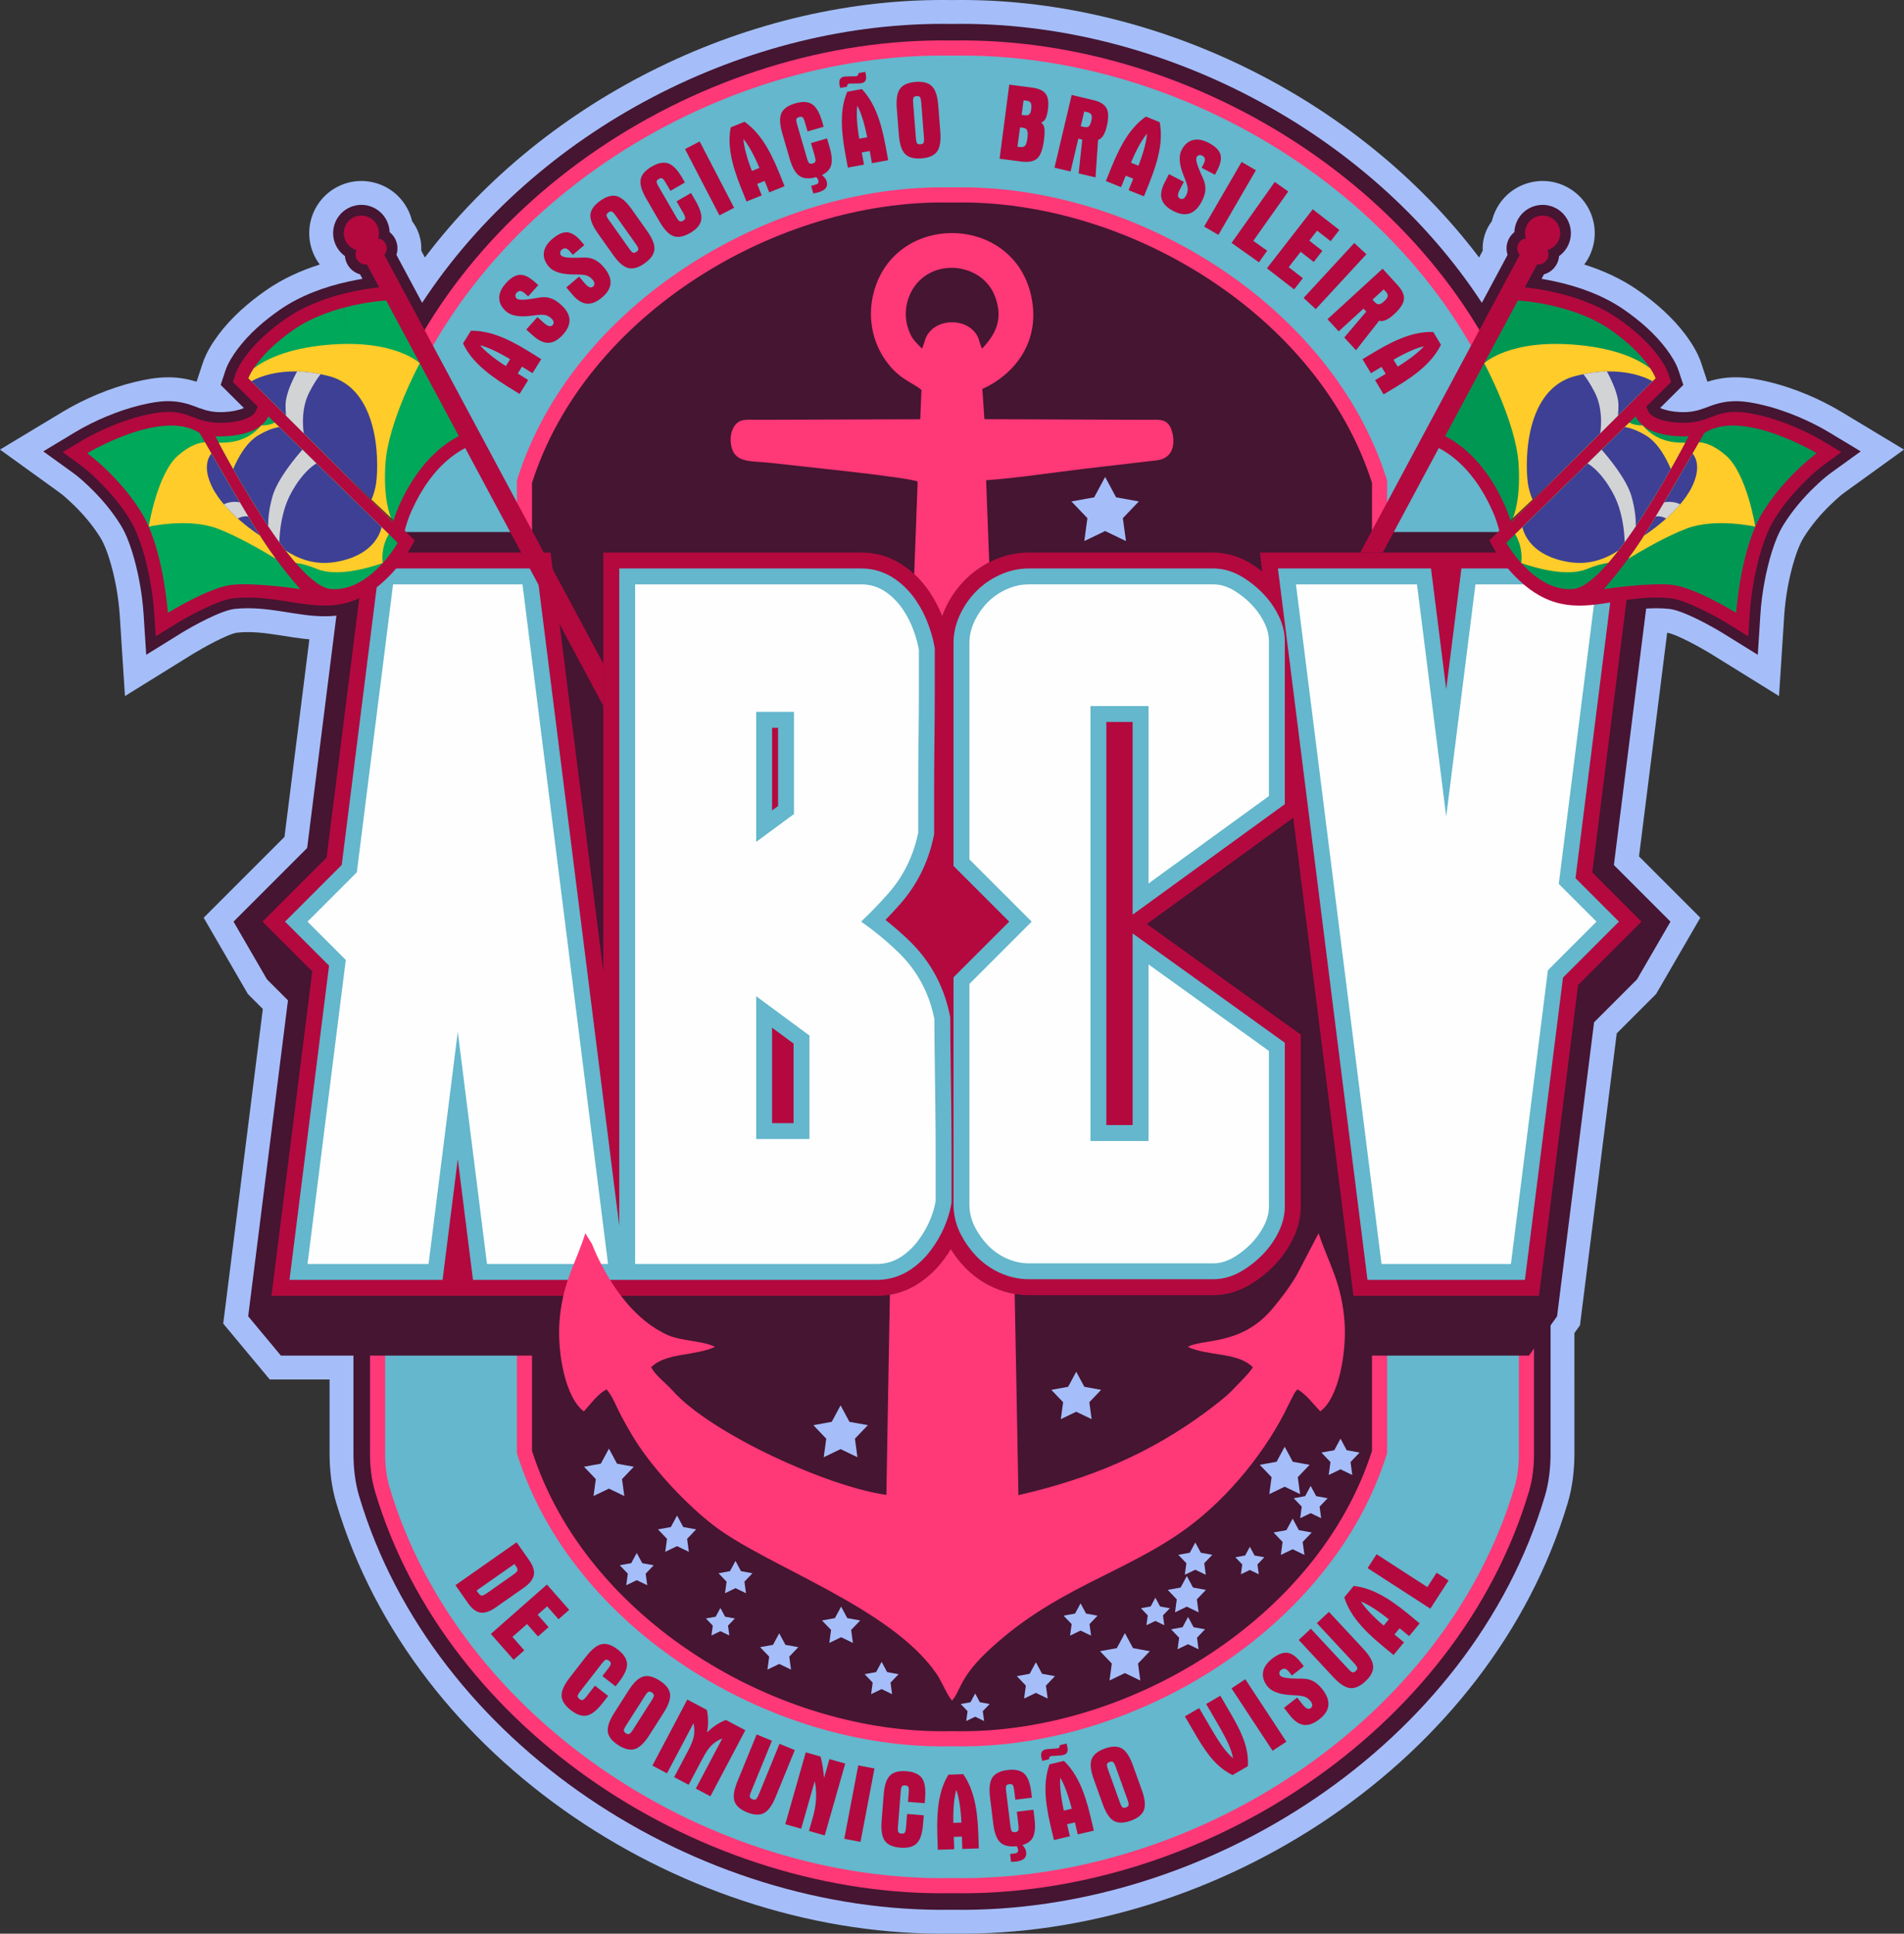 <svg xmlns="http://www.w3.org/2000/svg" xmlns:xlink="http://www.w3.org/1999/xlink" xmlns:xodm="http://www.corel.com/coreldraw/odm/2003" xml:space="preserve" width="165.415mm" height="167.97mm" style="shape-rendering:geometricPrecision; text-rendering:geometricPrecision; image-rendering:optimizeQuality; fill-rule:evenodd; clip-rule:evenodd" viewBox="0 0 16541.5 16797.04"><rect x="0" y="0" width="16541.5" height="16797.04" fill="#333333" stroke="none"/> <defs>  <style type="text/css">       .fil8 {fill:#FEFEFE}    .fil9 {fill:#E6E7E8}    .fil15 {fill:#D2D3D5}    .fil13 {fill:#FFCC29}    .fil16 {fill:#612C2C}    .fil12 {fill:#009753}    .fil10 {fill:#00A859}    .fil14 {fill:#3E4095}    .fil6 {fill:#1C677A}    .fil5 {fill:#1C677A}    .fil1 {fill:#451531}    .fil3 {fill:#451531}    .fil4 {fill:#64B7CC}    .fil0 {fill:#A5BEFA}    .fil7 {fill:#B3093F}    .fil2 {fill:#FF3877}    .fil11 {fill:#B3093F;fill-rule:nonzero}     </style>    <mask id="id0">  <linearGradient id="id1" gradientUnits="userSpaceOnUse" x1="8264.24" y1="10654.1" x2="8264.28" y2="13659.78">   <stop offset="0" style="stop-opacity:1; stop-color:white"></stop>   <stop offset="1" style="stop-opacity:0; stop-color:white"></stop>  </linearGradient>     <rect style="fill:url(#id1)" x="3204.44" y="10895.87" width="10132.68" height="2637.13"></rect>    </mask>    <mask id="id2">  <linearGradient id="id3" gradientUnits="userSpaceOnUse" x1="8198.16" y1="5709.45" x2="8198.2" y2="2682.61">   <stop offset="0" style="stop-opacity:1; stop-color:white"></stop>   <stop offset="1" style="stop-opacity:0; stop-color:white"></stop>  </linearGradient>     <rect style="fill:url(#id3)" x="3204.38" y="2700.64" width="10132.69" height="3304.56"></rect>    </mask>    <mask id="id4">  <linearGradient id="id5" gradientUnits="userSpaceOnUse" x1="8317.16" y1="10950.44" x2="8317.2" y2="14178.36">   <stop offset="0" style="stop-opacity:1; stop-color:white"></stop>   <stop offset="1" style="stop-opacity:0; stop-color:white"></stop>  </linearGradient>     <rect style="fill:url(#id5)" x="3335.74" y="10895.87" width="9870.02" height="2566.7"></rect>    </mask>    <mask id="id6">  <linearGradient id="id7" gradientUnits="userSpaceOnUse" x1="8303.99" y1="5137.95" x2="8304.03" y2="2799.77">   <stop offset="0" style="stop-opacity:1; stop-color:white"></stop>   <stop offset="1" style="stop-opacity:0; stop-color:white"></stop>  </linearGradient>     <rect style="fill:url(#id7)" x="3335.74" y="2858.35" width="9870.02" height="3146.85"></rect>    </mask>    <mask id="id8">  <linearGradient id="id9" gradientUnits="userSpaceOnUse" x1="8200.93" y1="5518.78" x2="8200.97" y2="2025.97">   <stop offset="0" style="stop-opacity:1; stop-color:white"></stop>   <stop offset="1" style="stop-opacity:0; stop-color:white"></stop>  </linearGradient>     <rect style="fill:url(#id9)" x="6409.29" y="2118.33" width="3780.36" height="3234.17"></rect>    </mask>    <mask id="id10">  <linearGradient id="id11" gradientUnits="userSpaceOnUse" x1="7844.37" y1="9174.44" x2="7844.41" y2="4870.54">   <stop offset="0" style="stop-opacity:1; stop-color:white"></stop>   <stop offset="1" style="stop-opacity:0; stop-color:white"></stop>  </linearGradient>     <rect style="fill:url(#id11)" x="2885.42" y="5224.26" width="10815.03" height="3892.08"></rect>    </mask>    <mask id="id12">  <linearGradient id="id13" gradientUnits="userSpaceOnUse" x1="4526.14" y1="11158.18" x2="6925.04" y2="13239.58">   <stop offset="0" style="stop-opacity:1; stop-color:white"></stop>   <stop offset="1" style="stop-opacity:0; stop-color:white"></stop>  </linearGradient>     <rect style="fill:url(#id13)" x="4856.97" y="10712.36" width="2019.84" height="2648.75"></rect>    </mask>    <mask id="id14">  <linearGradient id="id15" gradientUnits="userSpaceOnUse" x1="12015.37" y1="11158.18" x2="9616.47" y2="13239.58">   <stop offset="0" style="stop-opacity:1; stop-color:white"></stop>   <stop offset="1" style="stop-opacity:0; stop-color:white"></stop>  </linearGradient>     <rect style="fill:url(#id15)" x="9664.7" y="10712.36" width="2019.84" height="2648.75"></rect>    </mask>    <mask id="id16">  <linearGradient id="id17" gradientUnits="userSpaceOnUse" x1="8278.87" y1="10293.9" x2="8278.91" y2="14496.4">   <stop offset="0" style="stop-opacity:1; stop-color:white"></stop>   <stop offset="1" style="stop-opacity:0; stop-color:white"></stop>  </linearGradient>     <rect style="fill:url(#id17)" x="7700.28" y="10849.87" width="1147.79" height="3646.78"></rect>    </mask>    <mask id="id18">  <linearGradient id="id19" gradientUnits="userSpaceOnUse" x1="15354.7" y1="4969.58" x2="14862.28" y2="4547.78">   <stop offset="0" style="stop-opacity:1; stop-color:white"></stop>   <stop offset="1" style="stop-opacity:0; stop-color:white"></stop>  </linearGradient>     <rect style="fill:url(#id19)" x="14892.63" y="4021.7" width="786" height="1311.86"></rect>    </mask>    <mask id="id20">  <linearGradient id="id21" gradientUnits="userSpaceOnUse" x1="14185.24" y1="4339.87" x2="14825.53" y2="4435.12">   <stop offset="0" style="stop-opacity:1; stop-color:white"></stop>   <stop offset="1" style="stop-opacity:0; stop-color:white"></stop>  </linearGradient>     <rect style="fill:url(#id21)" x="13923.06" y="3686.37" width="1238" height="1441.03"></rect>    </mask>    <mask id="id22">  <linearGradient id="id23" gradientUnits="userSpaceOnUse" x1="14475.3" y1="4504.06" x2="14042.36" y2="4181.12">   <stop offset="0" style="stop-opacity:1; stop-color:white"></stop>   <stop offset="1" style="stop-opacity:0; stop-color:white"></stop>  </linearGradient>     <rect style="fill:url(#id23)" x="13501.74" y="3766.51" width="1178.67" height="1361.32"></rect>    </mask>    <mask id="id24">  <linearGradient id="id25" gradientUnits="userSpaceOnUse" x1="13571.4" y1="4059.41" x2="13830.69" y2="4281.66">   <stop offset="0" style="stop-opacity:1; stop-color:white"></stop>   <stop offset="1" style="stop-opacity:0; stop-color:white"></stop>  </linearGradient>     <rect style="fill:url(#id25)" x="13076.17" y="3606.51" width="1239.98" height="1279.17"></rect>    </mask>    <mask id="id26">  <linearGradient id="id27" gradientUnits="userSpaceOnUse" x1="12423.11" y1="2911.12" x2="13349.15" y2="3308">   <stop offset="0" style="stop-opacity:1; stop-color:white"></stop>   <stop offset="1" style="stop-opacity:0; stop-color:white"></stop>  </linearGradient>     <rect style="fill:url(#id27)" x="12545.53" y="2600.18" width="1118.82" height="1364.13"></rect>    </mask>     <mask id="id28">  <linearGradient id="id29" gradientUnits="userSpaceOnUse" x1="1186.79" y1="4969.59" x2="1679.21" y2="4547.79">   <stop offset="0" style="stop-opacity:1; stop-color:white"></stop>   <stop offset="1" style="stop-opacity:0; stop-color:white"></stop>  </linearGradient>      <rect style="fill:url(#id29)" x="862.86" y="4021.71" width="786" height="1311.86"></rect>     </mask>     <mask id="id30">  <linearGradient id="id31" gradientUnits="userSpaceOnUse" x1="2356.25" y1="4339.88" x2="1715.96" y2="4435.13">   <stop offset="0" style="stop-opacity:1; stop-color:white"></stop>   <stop offset="1" style="stop-opacity:0; stop-color:white"></stop>  </linearGradient>      <rect style="fill:url(#id31)" x="1380.43" y="3686.38" width="1238" height="1441.03"></rect>     </mask>     <mask id="id32">  <linearGradient id="id33" gradientUnits="userSpaceOnUse" x1="2066.19" y1="4504.07" x2="2499.13" y2="4181.13">   <stop offset="0" style="stop-opacity:1; stop-color:white"></stop>   <stop offset="1" style="stop-opacity:0; stop-color:white"></stop>  </linearGradient>      <rect style="fill:url(#id33)" x="1861.08" y="3766.52" width="1178.67" height="1361.32"></rect>     </mask>     <mask id="id34">  <linearGradient id="id35" gradientUnits="userSpaceOnUse" x1="2970.09" y1="4059.42" x2="2710.8" y2="4281.67">   <stop offset="0" style="stop-opacity:1; stop-color:white"></stop>   <stop offset="1" style="stop-opacity:0; stop-color:white"></stop>  </linearGradient>      <rect style="fill:url(#id35)" x="2225.34" y="3606.52" width="1239.98" height="1279.17"></rect>     </mask>     <mask id="id36">  <linearGradient id="id37" gradientUnits="userSpaceOnUse" x1="4118.38" y1="2911.13" x2="3192.34" y2="3308.01">   <stop offset="0" style="stop-opacity:1; stop-color:white"></stop>   <stop offset="1" style="stop-opacity:0; stop-color:white"></stop>  </linearGradient>      <rect style="fill:url(#id37)" x="2877.14" y="2600.19" width="1118.82" height="1364.13"></rect>     </mask> </defs> <g id="Camada_x0020_1">    <g id="_2800606138016">   <path class="fil0" d="M8270.76 16796.32c-2301.19,38.63 -4679.34,-1493.57 -5349.38,-3740.86 -41.93,-140.61 -58.08,-287.16 -58.06,-433.58l0.08 -638.99 -519.81 0 -404.29 -485.43 344.13 -2733.23 -130.02 -130.03 -383.91 -662.39 702.12 -702.12 216.02 -1715.79c-91.5,-8.56 -181.91,-24.06 -274.09,-38.36 -116.23,-18.03 -234.19,-32.39 -351.77,-20.07 -80.18,9.16 -310.71,138.43 -383.46,183.52l-592.72 367.35 -44.87 -695.87c-10.74,-166.61 -42.49,-343.13 -92.91,-502.33 -19.06,-60.21 -42.88,-124.68 -76.19,-178.58 -66.15,-107.01 -149.31,-204.73 -240.08,-291.6 -37.27,-35.67 -76.16,-71.87 -118.05,-102.09l-513.5 -370.52 542.39 -326.76c187.79,-113.14 411.03,-207.45 624.09,-259.34 193.44,-47.11 355.28,-62.27 541.38,-3.28l53.42 -161.41c29.09,-87.89 80.38,-171.15 135.52,-245.12 114.24,-153.27 261.82,-282.06 418.45,-390.52 140.67,-97.42 298.87,-169.23 462.68,-221.18 -13.95,-18.52 -26.5,-38.15 -37.52,-58.71 -118.06,-220.37 -35.05,-495 185.3,-613.08 220.38,-118.09 495.05,-35.05 613.11,185.34 18.77,35.03 32.8,72.26 41.8,110.71 12.63,16.51 23.94,34.04 33.8,52.45 33.69,62.88 49.01,133.16 45.42,203.07l31.61 58.99c1054.53,-1393.9 2836.76,-2265.04 4579.31,-2235.79 1742.55,-29.25 3524.76,841.88 4579.29,2235.77l31.6 -58.97c-3.6,-69.9 11.72,-140.18 45.41,-203.07 9.86,-18.41 21.18,-35.94 33.81,-52.45 9,-38.47 23.03,-75.72 41.81,-110.75 118.08,-220.37 392.72,-303.37 613.08,-185.3 220.37,118.07 303.38,392.71 185.32,613.08 -11.02,20.56 -23.57,40.19 -37.52,58.71 163.81,51.95 322.02,123.76 462.69,221.18 156.62,108.46 304.2,237.26 418.44,390.52 55.15,73.98 106.44,157.25 135.53,245.16l53.38 161.37c186.11,-59 347.97,-43.83 541.41,3.28 213.07,51.89 436.27,146.21 624.07,259.34l542.42 326.74 -513.51 370.53c-41.88,30.22 -80.77,66.44 -118.04,102.11 -90.78,86.87 -173.93,184.58 -240.07,291.59 -33.32,53.9 -57.15,118.36 -76.21,178.58 -50.41,159.2 -82.17,335.72 -92.91,502.33l-44.87 695.87 -592.71 -367.34c-71.48,-44.3 -295.27,-169.88 -379.08,-182.95l-244.66 1943.19 532.56 532.57 -383.91 662.39 -342.21 342.22 -319.25 2535.58 -48.53 67.78 0.14 1042.1c0.02,146.41 -16.18,292.98 -58.11,433.58 -670.05,2247.3 -3048.17,3779.49 -5349.37,3740.86z"></path>   <path class="fil1" d="M8270.76 16588.92c-2209.16,38.67 -4506.95,-1433.76 -5150.66,-3592.71 -36.13,-121.18 -49.43,-248.18 -49.41,-374.3 0.36,-2435.44 0.37,-4870.87 0.09,-7306.31 -69.3,22.23 -143.4,34.97 -223.81,37.19 -135.18,3.75 -268.66,-21.54 -401.64,-42.17 -135.94,-21.08 -267.5,-35.82 -405.2,-21.39 -119.66,12.53 -365.93,148.34 -471.05,213.5l-298.79 185.18 -22.62 -350.78c-11.61,-180.03 -47.7,-379.61 -102.15,-551.59 -24.35,-76.88 -54.98,-156.22 -97.5,-225.01 -75.29,-121.81 -169.75,-233.47 -273.09,-332.38 -44.04,-42.14 -90.63,-84.76 -140.09,-120.45l-258.85 -186.77 273.41 -164.72c167.06,-100.65 376.67,-189.34 566.15,-235.48 169.11,-41.19 301.93,-56.22 466.51,5.7 73.4,27.61 122.78,47.41 203.2,52.83 46.56,3.14 101.83,-1.43 147.6,-9.7 16.37,-2.95 59.94,-12.89 86.33,-25.28l-202.01 -200.77 40.97 -123.8c21.47,-64.88 64.12,-131.62 104.91,-186.34 100.28,-134.54 232.78,-248.78 370.25,-343.97 177.19,-122.71 389.26,-199.22 598.83,-244.76 38.6,-8.39 77.6,-16.05 116.79,-22.64l-20.84 -38.89c-46.56,-12.97 -87.15,-44.33 -110.91,-88.67 -11.74,-21.92 -18.64,-45.67 -20.7,-69.77 -30.19,-21.64 -55.34,-50.08 -73.28,-83.57 -64.02,-119.49 -19.03,-268.34 100.46,-332.37 119.49,-64.03 268.36,-19.02 332.37,100.48 17.94,33.48 27.68,70.16 28.98,107.28 18.92,15.06 34.87,33.96 46.62,55.89 23.75,44.33 27.39,95.49 12.4,141.44l223.3 416.76c982.83,-1501.9 2821.8,-2453.65 4603.43,-2422.46 1781.63,-31.19 3620.58,920.55 4603.41,2422.45l223.29 -416.75c-14.99,-45.95 -11.36,-97.11 12.39,-141.44 11.75,-21.93 27.71,-40.83 46.63,-55.89 1.3,-37.12 11.04,-73.82 28.98,-107.3 64.03,-119.49 212.88,-164.47 332.37,-100.45 119.49,64.02 164.48,212.87 100.46,332.36 -17.94,33.49 -43.09,61.93 -73.28,83.58 -2.06,24.09 -8.96,47.84 -20.7,69.76 -23.76,44.34 -64.34,75.7 -110.9,88.67l-20.84 38.89c39.19,6.59 78.18,14.25 116.78,22.64 209.57,45.54 421.65,122.05 598.84,244.76 137.47,95.19 269.96,209.43 370.24,343.97 40.79,54.72 83.45,121.47 104.91,186.36l40.95 123.78 -201.75 200.53c26.68,12.75 69.81,22.58 86.09,25.52 45.77,8.26 101.04,12.83 147.6,9.69 80.42,-5.42 129.8,-25.22 203.2,-52.83 164.58,-61.91 297.41,-46.88 466.51,-5.69 189.49,46.14 399.07,134.84 566.14,235.49l273.42 164.7 -258.85 186.78c-49.46,35.69 -96.04,78.31 -140.08,120.45 -103.35,98.91 -197.8,210.56 -273.09,332.38 -42.52,68.79 -73.16,148.12 -97.51,225.01 -54.45,171.98 -90.54,371.56 -102.15,551.59l-22.62 350.78 -298.78 -185.17c-105.14,-65.16 -351.4,-200.99 -471.07,-213.52 -137.7,-14.43 -269.26,0.31 -405.2,21.4 -132.98,20.62 -266.45,45.92 -401.63,42.18 -80.42,-2.23 -154.54,-14.97 -223.85,-37.2 -0.26,2435.43 -0.17,4870.88 0.2,7306.31 0.02,126.12 -13.33,253.12 -49.46,374.3 -643.72,2158.95 -2941.48,3631.38 -5150.65,3592.71z"></path>   <path class="fil1" d="M4621.99 12602.44c466.2,1462.25 2129.17,2463.51 3625.05,2435.35l23.72 -0.44 23.72 0.44c1495.92,28.16 3158.95,-973.17 3625.08,-2435.5 -0.41,-2735.74 -0.46,-5671.5 -0.04,-8407.71 -466.26,-1462.39 -2129.35,-2462.78 -3625.1,-2435.33l-23.66 0.43 -23.66 -0.43c-1495.8,-27.45 -3158.99,973.02 -3625.16,2435.51 0.4,2735.89 0.46,5671.79 0.05,8407.68z"></path>   <path class="fil2" d="M8270.76 16445.14c-2145.36,38.7 -4387.46,-1392.34 -5012.89,-3490.01 -32.07,-107.53 -43.44,-221.29 -43.42,-333.2 0.41,-2748.95 0.35,-5697.89 -0.06,-8446.84 -0.02,-111.93 11.41,-225.64 43.48,-333.19 625.49,-2097.67 2867.5,-3528.7 5012.89,-3490 2145.39,-38.7 4387.39,1392.33 5012.88,3490 32.08,107.55 43.44,221.26 43.42,333.19 -0.42,2748.95 -0.37,5697.89 0.05,8446.84 0.02,111.91 -11.4,225.67 -43.47,333.2 -625.43,2097.67 -2867.51,3528.71 -5012.88,3490.01zm-3648.77 -3842.7c466.2,1462.25 2129.17,2463.51 3625.05,2435.35l23.72 -0.44 23.72 0.44c1495.92,28.16 3158.95,-973.17 3625.08,-2435.5 -0.41,-2735.74 -0.46,-5671.5 -0.04,-8407.71 -466.26,-1462.39 -2129.35,-2462.78 -3625.1,-2435.33l-23.66 0.43 -23.66 -0.43c-1495.8,-27.45 -3158.99,973.02 -3625.16,2435.51 0.4,2735.89 0.46,5671.79 0.05,8407.68z"></path>   <path class="fil3" style="mask:url(#id0)" d="M3473.25 13523c-84.86,-183.09 -157.15,-372.58 -215.38,-567.87 -32.07,-107.53 -43.44,-221.29 -43.42,-333.2l0.19 -1716.06 1407.54 0 -0.19 1696.57c41.88,131.36 93.57,258.93 153.78,382.44 -291.19,70.46 -544.12,146.77 -727.78,228.18 -223.99,99.29 -414.2,205.13 -574.74,309.94zm9853.65 -2617.13l0.21 1716.06c0.02,111.91 -11.4,225.67 -43.47,333.2 -58.23,195.29 -130.52,384.78 -215.38,567.87 -160.54,-104.81 -350.75,-210.65 -574.74,-309.94 -183.66,-81.41 -436.59,-157.72 -727.78,-228.18 60.24,-123.56 111.93,-251.18 153.82,-382.59l-0.2 -1696.42 1407.54 0z"></path>   <path class="fil3" style="mask:url(#id2)" d="M3214.61 5995.2l-0.22 -1820.11c-0.02,-111.93 11.41,-225.64 43.48,-333.19 120.39,-403.73 300.87,-782.64 528.8,-1131.26 104.76,322.27 319.83,840.01 668.76,1051.48 57.79,35.02 152.07,86.64 273.65,150.56 -40.58,91.94 -76.51,185.98 -107.14,282.08l0.21 1800.44 -1407.54 0zm9540.23 -3284.56c227.93,348.62 408.41,727.53 528.8,1131.26 32.08,107.55 43.44,221.26 43.42,333.19l-0.21 1820.11 -1407.54 0 0.21 -1800.62c-30.62,-96.03 -66.53,-190.01 -107.08,-281.9 121.57,-63.93 215.85,-115.54 273.64,-150.56 348.93,-211.47 564,-729.21 668.76,-1051.48z"></path>   <path class="fil4" d="M8270.76 483.27c2087.53,-38.74 4278.35,1354.89 4887.01,3396.15 27.67,92.8 38.33,193.93 37.94,295.65l0.05 0c0,2105.25 0,6341.64 0,8446.88l-0.05 0c0.39,101.73 -10.29,202.92 -37.94,295.65 -608.61,2041.25 -2799.48,3434.91 -4887.01,3396.17 -2087.53,38.74 -4278.41,-1354.92 -4887.02,-3396.17 -27.65,-92.73 -38.33,-193.92 -37.94,-295.65l-0.06 0c0,-2105.24 0,-6341.63 0,-8446.88l0.06 0c-0.39,-101.72 10.27,-202.85 37.94,-295.65 608.66,-2041.26 2799.49,-3434.89 4887.02,-3396.15zm-3780.17 3691.31c0,0.1 0,0.22 0,0.32 0.36,2482.41 0.42,5964.81 0.05,8447.22 0,0.17 0,0.33 0,0.5 475.51,1529.2 2198.6,2575.45 3758.87,2546.5l21.25 -0.4 21.25 0.4c1560.31,28.95 3283.46,-1017.37 3758.9,-2546.65 0,-0.11 0,-0.23 0,-0.34 -0.37,-2482.41 -0.42,-5964.83 -0.04,-8447.24 0,-0.16 0,-0.33 0,-0.49 -475.52,-1529.19 -2198.59,-2575.44 -3758.86,-2546.48l-21.25 0.39 -21.25 -0.39c-1560.33,-28.96 -3283.49,1017.36 -3758.92,2546.66z"></path>   <path class="fil5" style="mask:url(#id4)" d="M13195.76 10905.87l0 1716.08 -0.05 0c0.39,101.73 -10.29,202.92 -37.94,295.65 -54.8,183.8 -122.62,362.24 -201.84,534.97 -135.09,-81.42 -288.55,-162.44 -462.41,-239.51 -155.73,-69.04 -361.32,-134.39 -597.72,-195.64 60.8,-127.6 112.95,-259.34 155.11,-394.95 0,-0.11 0,-0.23 0,-0.34l-0.19 -1716.26 1145.04 0zm-9610.18 2546.7c-79.22,-172.73 -147.04,-351.17 -201.84,-534.97 -27.65,-92.73 -38.33,-193.92 -37.94,-295.65l-0.06 0 0 -1716.08 1145.08 0 -0.18 1716.25c0,0.17 0,0.33 0,0.5 42.15,135.56 94.29,267.24 155.07,394.8 -236.39,61.25 -441.99,126.6 -597.72,195.64 -173.86,77.07 -327.32,158.09 -462.41,239.51z"></path>   <path class="fil6" style="mask:url(#id6)" d="M12699.73 2868.35c195.33,314.26 351.16,652.63 458.04,1011.07 27.67,92.8 38.33,193.93 37.94,295.65l0.05 0 0 1820.13 -1145.09 0c0.04,-642.62 0.11,-1257.24 0.2,-1820.31 0,-0.16 0,-0.33 0,-0.49 -34.36,-110.48 -75.42,-218.35 -122.27,-323.57 66.23,-35.8 119.74,-65.84 157.48,-88.71 296.2,-179.51 495.96,-579.76 613.65,-893.77zm-9353.99 3126.85l0 -1820.13 0.06 0c-0.39,-101.72 10.27,-202.85 37.94,-295.65 106.88,-358.44 262.72,-696.81 458.04,-1011.07 117.69,314.01 317.45,714.26 613.65,893.77 37.74,22.87 91.25,52.91 157.48,88.71 -46.88,105.27 -87.95,213.2 -122.32,323.75 0,0.1 0,0.22 0,0.32l0.2 1820.3 -1145.05 0z"></path>   <path class="fil1" d="M8186.66 4991.67c23.17,-28.81 47.89,-56.39 74.11,-82.61 84.38,-84.36 183.26,-152.53 291.68,-202.23 120.85,-55.4 251.11,-85.33 384.19,-85.33 1824.14,0 3597.72,0 5448.56,0l-364.19 2892.58 491.65 491.65 -290.38 501.02 -373.27 373.27 -321.56 2553.96 -244.55 341.54 -1836.49 0 -105.9 -841.12c-5.6,8.99 -11.32,17.9 -17.18,26.72 -13.07,100.53 -46.68,196.9 -95.74,286.84 -47.55,87.17 -107.56,167.11 -177.78,237.33 -62.59,62.58 -132.2,118.01 -207.47,164.61 -122.61,75.89 -260.02,120.27 -404.87,120.27l-1531.81 0c-126.88,0 -251.08,-28.53 -366.3,-81.35 -102.85,-47.14 -196.16,-112.37 -275.57,-192.8 -49.23,52.39 -103.92,99.5 -163.55,140.16 -133.43,90.98 -288.49,139.34 -450.05,139.34 -1736.48,0 -3472.96,0 -5209.44,0l-284.45 -341.54 345.56 -2744.59 -182.64 -182.64 -290.38 -501.02 639.65 -639.64 345.56 -2744.59c2548.69,0 1669.36,0 4471.24,0 176.32,0 344.43,55.81 486.89,159.43 81.65,59.39 153.62,130.56 214.48,210.74z"></path>   <path class="fil7" d="M8185.58 5352.25c10.7,-30.68 23.45,-60.75 38.12,-90.08 41.96,-83.93 96.58,-160.8 162.97,-227.18 69.46,-69.44 150.73,-125.38 239.99,-166.29 97.6,-44.75 202.47,-69.13 309.98,-69.13l1606.55 0c118.67,0 230.6,37.37 330.92,99.49 31.86,19.73 62.57,41.22 92.02,64.33l-20.63 -163.82c1202.09,0 2035.71,0 3237.8,0l-349.86 2778.77 427.39 427.39 -550.53 550.52 -339.91 2699.66 -1611.98 0 -522.87 -4152.75 -1271.87 923.28 1336.9 960.57 0 1494.7c0,111.02 -32.15,216.73 -85.04,313.7 -41.75,76.54 -94.38,146.62 -156.03,208.25 -55.95,55.95 -118.13,105.51 -185.42,147.16 -100.32,62.11 -212.22,99.48 -330.89,99.48l-1606.55 0c-107.5,0 -212.37,-24.39 -309.97,-69.12 -93.35,-42.8 -177.32,-102.72 -247.95,-177.29 -44.63,-47.11 -84.29,-98.64 -118.31,-153.77 -18.04,29.68 -37.44,58.53 -58.1,86.47 -58.57,79.24 -129.24,148.58 -210.71,204.13 -110.42,75.29 -237.98,115.19 -371.69,115.19 -1873.99,0 -3490.17,0 -5261.71,0l354.79 -2817.86 -432.32 -432.32 556.87 -556.86 333.57 -2649.3 1611.98 0 458.42 3640.87 0 -3640.87 2243.78 0c138.7,0 270.11,43.87 382.15,125.37 82.43,59.95 152.7,134.33 209.2,219.09 43.56,65.34 80.11,135.2 108.94,208.22z"></path>   <path class="fil2" d="M8009.83 3028.45c1.88,-2.82 3.71,-11.11 4.29,-9.22 0.57,1.92 3.34,-7.31 4.12,-9.46l23.77 -72.09c76.54,-183.56 381.22,-185.37 458.07,0.17l19.73 62.11c1.08,3.02 2.78,7.2 3.79,9.87 1,2.61 3.29,7.41 4.13,9.49 0.84,2.06 2.44,6.42 4.32,9.27 117.61,-124.67 187.04,-256.93 111.97,-454.66 -118.32,-311.63 -604.94,-348.09 -745.64,0.42 -31.69,78.5 -39.86,173.78 -13.4,263.94 31.64,107.87 66.49,126.69 124.85,190.16zm584.39 1855.96c-9.14,-241.66 -18.21,-479.6 -27.14,-712.86 279.92,-20.18 576.96,-66.69 855.45,-99.9l625.64 -72.8c197.28,-23.46 150.4,-244.87 111.88,-301.99 -41.61,-61.69 -103.31,-50.01 -184.96,-50.03l-1422.85 -5.56 -17.94 -262.71c260.6,-115.43 507.72,-392.45 427.41,-793.61 -149.15,-745.1 -1230.33,-749.13 -1381.31,0.15 -38.29,190 5.73,374.05 89.61,509 123.24,198.25 248.47,220.41 335.38,292.68l-10.41 255.15 -1414.4 4.59c-82.7,0 -147.09,-11.26 -191.89,43.09 -41.21,50 -50.21,127.81 -32.55,196.92 35.64,139.46 182.71,116.21 332.11,133.69 222.45,26.03 1214.02,124.84 1284.1,163.62 -9.85,262.09 -19.87,530.02 -29.96,802.6 50.81,46.85 95.73,99.8 134.25,157.59 43.56,65.34 80.11,135.2 108.94,208.22 10.7,-30.68 23.45,-60.75 38.12,-90.08 41.96,-83.93 96.58,-160.8 162.97,-227.18 60.95,-60.93 130.99,-111.47 207.55,-150.58z"></path>   <path class="fil7" style="mask:url(#id8)" d="M8009.83 3028.45c1.88,-2.82 3.71,-11.11 4.29,-9.22 0.57,1.92 3.34,-7.31 4.12,-9.46l23.77 -72.09c40.41,-96.91 144.41,-143.14 244.9,-137.91 -10.12,395.22 -47.93,1989.83 2.31,1947.32 57.33,-48.51 189.62,-97.01 189.62,-97.01l17.64 -544.61c0,0 1285.44,-103.63 1457.42,-136.7 93.55,-17.99 177.96,-57.51 235.5,-89.81 -12.68,58.12 -51.96,109.27 -141.23,119.89l-625.64 72.8c-278.49,33.21 -575.53,79.72 -855.45,99.9 8.93,233.26 18,471.2 27.14,712.86 -76.56,39.11 -146.6,89.65 -207.55,150.58 -66.39,66.38 -121.01,143.25 -162.97,227.18 -14.67,29.33 -27.42,59.4 -38.12,90.08 -28.83,-73.02 -65.38,-142.88 -108.94,-208.22 -38.52,-57.79 -83.44,-110.74 -134.25,-157.59 10.09,-272.58 20.11,-540.51 29.96,-802.6 -61.6,-34.08 -834.98,-114.54 -1172.4,-151.2 -144.27,-32.25 -260.23,-61.32 -301.14,-79.32 -141.89,-62.45 -88.2,-260.17 -19.85,-200.64 68.35,59.53 304.28,160.95 758.48,169.77 454.2,8.82 888.58,-28.66 888.58,-28.66l-131.04 -251.86 10.41 -255.15c-86.91,-72.27 -212.14,-94.43 -335.38,-292.68 -19.39,-31.19 -36.65,-65.02 -51.25,-100.93 -30.17,-114.25 -47.37,-261.88 -15.28,-428.92 74.97,-390.26 427.75,-467.43 418.93,-440.97 -8.82,26.46 -234.27,82.99 -315.3,341.75 -81.03,258.76 13.23,537.99 147.72,608.55 134.49,70.56 155,-45.13 155,-45.13zm522.22 0.14c55.92,-59.28 100.93,-120.27 124.71,-189.2 52.27,-29.23 100.94,-92.82 75.6,-231.03 -48.51,-264.58 -315.3,-414.52 -253.56,-410.11 61.74,4.41 358.95,101.18 354.98,469.64 -3.97,368.46 -255.76,535.79 -255.76,535.79l-45.97 -175.09z"></path>   <path class="fil4" d="M5379.86 10646.74l0 -5708.82 2105.43 0c109.47,0 212.37,34.6 300.77,98.9 69.25,50.37 128.01,112.76 175.46,183.95 41.98,62.97 76.48,130.63 102.77,201.61 22.28,60.13 40.8,121.83 52.29,184.98l4.56 25.07 0 25.48c0,108.44 0,216.88 0,325.32 0,146.99 -1.02,293.98 -2.82,440.96 -1.8,147.48 -2.79,294.98 -2.79,442.47 0,116.86 0,233.71 0,350.57l0 30.33 -6.44 29.64c-46.79,215.47 -142.52,410.12 -288.58,575.65 -41.51,47.04 -84.16,93.07 -127.88,138.05 70.89,56 139.05,115.44 204.23,178.02 182.65,175.35 300.52,391.48 352.8,638.96l6.1 28.89 0 29.53c0,101.57 1.41,203.13 2.78,304.69 1.98,146.9 3.84,293.81 5.61,440.72 1.83,151.63 2.83,303.28 2.83,454.93 0,117.79 0,235.58 0,353.37l0 25.48 -4.56 25.07c-12.24,67.3 -33.92,132.51 -61.44,195.04 -29.41,66.84 -66.52,130.04 -109.92,188.75 -49.38,66.8 -108.71,125.22 -177.4,172.06 -87.49,59.65 -187.79,91.15 -293.75,91.15l-3510.75 0 -132.06 -1048.85 -132.06 1048.85 -1329.98 0 343.66 -2729.44 -382.39 -382.39 492.55 -492.55 324.25 -2575.26 1367.94 0 718.79 5708.82zm8307.85 -3018.47l377.46 377.46 -486.21 486.21 -330.59 2625.62 -1367.94 0 -778.07 -6179.64 1329.98 0 132.06 1048.85 132.06 -1048.85 1329.98 0 -338.73 2690.35zm-3847.68 -1356.95l-228.27 0 0 3501.62 228.27 0 0 -1664.98 1322.19 950 0 1423.75c0,87.68 -26.44,170.97 -68.15,247.45 -35.45,64.98 -80.05,124.34 -132.39,176.67 -48.43,48.43 -102.17,91.3 -160.42,127.36 -78.29,48.47 -165.31,78.76 -258.07,78.76l-1606.55 0c-87.64,0 -172.78,-20.08 -252.32,-56.54 -77.36,-35.46 -146.64,-84.88 -205.16,-146.66 -51.38,-54.24 -94.96,-115.17 -129.51,-181.41 -42.53,-81.52 -65.69,-170.36 -65.69,-262.46l0 -1975.46 483.69 -483.69 -483.69 -483.69 0 -1937.05c0,-91.32 22.73,-179.45 63.48,-260.95 35.34,-70.68 81.14,-135.31 137.05,-191.21 57.88,-57.87 125.45,-104.27 199.82,-138.37 79.55,-36.46 164.68,-56.54 252.33,-56.54l1606.55 0c92.76,0 179.8,30.29 258.09,78.77 58.24,36.06 111.97,78.93 160.4,127.35 52.34,52.33 96.94,111.69 132.39,176.67 41.71,76.48 68.15,159.77 68.15,247.45l0 1417.26 -1322.19 959.81 0 -1673.91zm-3132.37 2655.83l0 828.96 186.65 0 0 -691.15 -186.65 -137.81zm0 -1887.32l52.03 -38.31 0 -679.71 -52.03 0 0 718.02z"></path>   <path class="fil8" d="M6569.54 7313.07l328.27 -241.73 0 -887.65 -328.27 0 0 1129.38zm6972.68 365.04l327.62 327.62 -422.01 422.01 -321.28 2551.7 -72.74 0 -978.82 0 -72.74 0 -743.29 -5903.4 1051.56 0 253.88 2016.38 253.88 -2016.38 1051.56 0 -327.62 2602.07zm-3564.07 -1544.91l-504.51 0 0 3777.86 504.51 0 0 -1533.78 1045.95 751.52 0 1352.91c0,64.2 -20.82,125.45 -51.29,181.31 -29.15,53.45 -65.73,102.08 -108.79,145.14 -40.94,40.93 -86.23,77.11 -135.46,107.59 -56.15,34.76 -118.65,58.08 -185.37,58.08l-1606.55 0c-67.8,0 -133.27,-15.79 -194.77,-43.98 -61.4,-28.14 -116,-67.06 -162.44,-116.09 -42.63,-45 -78.65,-95.35 -107.32,-150.3 -32.26,-61.85 -50.03,-128.74 -50.03,-198.58l0 -1918.25 540.9 -540.9 -540.9 -540.9 0 -1879.84c0,-69.87 17.74,-136.86 48.9,-199.18 28.73,-57.45 65.72,-109.86 111.17,-155.31 46.31,-46.3 100.19,-83.19 159.72,-110.48 61.5,-28.19 126.97,-43.98 194.77,-43.98l1606.55 0c66.72,0 129.23,23.32 185.38,58.08 49.23,30.49 94.51,66.66 135.45,107.59 43.06,43.06 79.64,91.69 108.79,145.14 30.47,55.86 51.29,117.11 51.29,181.31l0 1346.85 -1045.95 759.28 0 -1541.09zm-7306.49 4846.24l1051.56 0 253.88 -2016.38 253.88 2016.38 1051.56 0 -743.29 -5903.4 -72.74 0 -978.82 0 -72.74 0 -314.94 2501.34 -428.35 428.35 332.55 332.55 -332.55 2641.16zm3897.88 -2325.95l0 1240.74 462.89 0 0 -898.98 -462.89 -341.76zm911.48 -647.76c113.35,79 220.27,166.9 320.19,262.83 162.63,156.12 266.66,347.34 313.31,567.87l3.12 14.77 0 15.1c0,102.15 1.41,204.41 2.79,306.55 1.98,146.84 3.84,293.68 5.61,440.52 1.82,151.08 2.82,302.18 2.82,453.27 0,117.79 0,235.58 0,353.37l0 13.02 -2.33 12.81c-10.28,56.56 -28.85,111.59 -51.97,164.13 -25.31,57.52 -57.23,111.76 -94.57,162.28 -40.2,54.38 -88.21,101.9 -144.14,140.04 -64.6,44.04 -137.75,67.15 -215.94,67.15l-2101.93 0 0 -5903.4 1967.31 0c80.23,0 154.68,25.31 219.53,72.48 56.08,40.79 103.35,91.21 141.78,148.86 36.06,54.09 65.59,112 88.17,172.97 19.42,52.42 35.91,106.68 45.92,161.73l2.33 12.81 0 13.02c0,108.44 0,216.88 0,325.32 0,146.43 -1.02,292.86 -2.81,439.27 -1.81,148.05 -2.8,296.1 -2.8,444.16 0,116.86 0,233.71 0,350.57l0 15.51 -3.29 15.15c-41.89,192.68 -126.73,365.74 -257.18,513.58 -74.95,84.94 -153.71,166.41 -235.92,244.26z"></path>   <path class="fil9" style="mask:url(#id10)" d="M13690.45 5234.26l-732.62 0 -253.88 2016.38 -279.1 0 -253.88 -2016.38 -732.62 0 401.77 3190.91 726.49 -419.44 1079.47 0 -270.52 -270.52 314.89 -2500.95zm-3554.08 2129.66l729.51 -529.57 0 -1266.19c0,-36.67 -14.69,-73.86 -31.97,-105.55 -21.89,-40.14 -49.44,-76.69 -81.76,-109.01 -32.29,-32.29 -68.05,-60.92 -106.87,-84.96 -30.23,-18.71 -65.88,-34.38 -102.09,-34.38l-1606.55 0c-44.91,0 -88.13,10.93 -128.84,29.59 -42.36,19.42 -80.8,45.56 -113.78,78.53 -33.37,33.37 -60.44,72.02 -81.53,114.19 -20.1,40.22 -32.19,83.28 -32.19,128.42l0 1814.3 606.44 606.44 -571.35 571.35 529.27 529.26 170.76 0 0 -3131.36 820.95 0 0 1388.94zm557.96 1722.76l-557.96 -400.89 0 420.55 523.92 0 34.04 -19.66zm-5885.02 -599.21l-409.61 -3253.21 -845.2 0 -304.28 2416.67 -354.8 354.8 1079.48 0 834.41 481.74zm3009.88 -1271.72c0,-116.36 0,-232.73 0,-349.09 0,-148.7 0.99,-297.4 2.81,-446.09 1.78,-145.78 2.8,-291.56 2.8,-437.34 0,-108.02 0,-216.04 0,-324.06 -8.39,-45.56 -22.33,-90.48 -38.4,-133.86 -18.28,-49.36 -42.26,-96.38 -71.45,-140.17 -28,-42 -62.32,-78.94 -103.2,-108.67 -37.73,-27.44 -79.67,-42.21 -126.46,-42.21l-1809.09 0 0 3753.71 205.02 118.37 530.1 0 0 -766.34 779.33 575.4 0 190.94 206.2 0 478.32 -478.32c-46.16,-90.11 -107.18,-172.02 -183.53,-245.32 -93.79,-90.04 -194.43,-172.83 -301.09,-247.17l-159.4 -111.09 141.08 -133.59c78.79,-74.61 154.28,-152.7 226.07,-234.06 112.27,-127.23 184.73,-275.58 220.89,-441.04zm-1407.87 410.32l0 -1600.6 644.71 0 0 1125.85 -644.71 474.75z"></path>   <path class="fil2" d="M7700.53 12985c-505.17,-68.33 -1521.35,-531.79 -1853.84,-901.88 -68.52,-76.26 -149.78,-131.71 -189.88,-206.73 126.27,-126.95 379.54,-96.24 554.99,-176.63 -101,-54.23 -288.87,-48.8 -409.17,-102.25 -285.6,-126.92 -487.67,-416.88 -619.15,-695.86 -16.51,-35.03 -24.85,-58.93 -40.65,-96.01l-57.63 -93.03c-84.64,269.9 -200.73,427.6 -225.07,774.53 -18.29,260.73 49.55,651.1 211.97,772.76 72.56,-77.83 109.85,-140.57 196.25,-191.02 48.27,46.62 89.64,157.28 127.89,228.78 41.56,77.68 83.32,151.81 129.53,224.19 160.79,251.86 444.46,553.59 679.75,733.03 463.22,353.26 1537.34,707.92 1931.94,1286.33 45.15,66.17 89.05,180.37 133.48,231.19 70.46,-78.02 66.01,-194.19 288.78,-409.02 588.71,-567.78 1208.25,-690.61 1754.36,-1091.49 354.04,-259.89 691.67,-669.45 884.65,-1078.59l46.34 -90.44c18.59,-26.8 16.31,-22 28.47,-34.14 80.47,50.05 127.32,117.77 196.25,191.02 161.98,-114.52 230.22,-519.22 211.48,-774.88 -25.19,-343.69 -135.36,-502.54 -225.73,-772.33l-185.89 355.73c-63.95,113.17 -153.83,227.68 -222.09,307.8 -266.9,313.29 -602.89,251.72 -728.49,323.7 177.72,81.38 436.93,45.8 565.17,176.63 -22.99,45.1 -135.75,154.16 -187.06,208.22 -45.64,48.07 -152.51,129.93 -215.99,177.09 -489.87,363.89 -1015.12,585.05 -1633.37,725.62 -8.96,-459.45 -19.89,-1141.75 -32.39,-1747.38 -64.98,-11.13 -128.27,-31.04 -188.76,-58.76 -93.35,-42.8 -177.32,-102.72 -247.95,-177.29 -44.63,-47.11 -84.29,-98.64 -118.31,-153.77 -18.04,29.68 -37.44,58.53 -58.1,86.47 -58.57,79.24 -129.24,148.58 -210.71,204.13 -79.35,54.1 -167.56,89.93 -260.53,105.81 -11.87,603.26 -22.19,1281.39 -30.54,1738.47z"></path>   <path class="fil7" style="mask:url(#id12)" d="M5085.2 10712.61c-84.64,269.9 -200.73,427.6 -225.07,774.53 -18.29,260.73 49.55,651.1 211.97,772.76 3.55,-185.94 177.27,-318.98 177.27,-318.98 0,0 209.47,470.1 515.94,829.03 306.47,358.93 1111.25,590.91 1111.25,590.91 0,0 -370.42,-163.16 -793.75,-489.48 -423.33,-326.32 -736.43,-1029.69 -736.43,-1029.69 0,0 17.63,-22.04 127.88,-66.17 110.25,-44.13 507.12,-81.55 507.12,-81.55 0,0 -771.71,-48.51 -851.08,-244.74 -79.37,-196.23 -45.1,-736.62 -45.1,-736.62z"></path>   <path class="fil7" style="mask:url(#id14)" d="M11456.31 10712.61c84.64,269.9 200.73,427.6 225.07,774.53 18.29,260.73 -49.55,651.1 -211.97,772.76 -3.55,-185.94 -177.27,-318.98 -177.27,-318.98 0,0 -209.47,470.1 -515.94,829.03 -306.47,358.93 -1111.25,590.91 -1111.25,590.91 0,0 370.42,-163.16 793.75,-489.48 423.33,-326.32 736.43,-1029.69 736.43,-1029.69 0,0 -17.63,-22.04 -127.88,-66.17 -110.25,-44.13 -507.12,-81.55 -507.12,-81.55 0,0 771.71,-48.51 851.08,-244.74 79.37,-196.23 45.1,-736.62 45.1,-736.62z"></path>   <path class="fil7" style="mask:url(#id16)" d="M8847.82 12987.32c-8.96,-459.45 -19.89,-1141.75 -32.39,-1747.38 -64.98,-11.13 -128.27,-31.04 -188.76,-58.76 -93.35,-42.8 -177.32,-102.72 -247.95,-177.29 -44.63,-47.11 -84.29,-98.64 -118.31,-153.77 -18.04,29.68 -37.44,58.53 -58.1,86.47 -58.57,79.24 -129.24,148.58 -210.71,204.13 -79.35,54.1 -167.56,89.93 -260.53,105.81 -11.87,603.26 -22.19,1281.39 -30.54,1738.47l205.75 -168.7 0 -1049.52c107.01,-83.59 258.14,-162.79 354.13,-422.77l0 3152.39 587.41 -1509.08z"></path>   <path class="fil7" d="M3515.89 4609.66l86.8 84.87 -44.65 79.01c-46.43,82.13 -116.71,170.07 -182.59,236.44 -458.71,462.23 -822.02,132.17 -1344.99,186.95 -135.83,14.22 -392.32,153.81 -510.27,226.92l-167.25 103.66 -12.66 -196.35c-11.85,-183.57 -51.18,-399.56 -106.29,-573.63 -26.57,-83.9 -60.65,-170.73 -107.03,-245.79 -79.26,-128.2 -179.06,-246.5 -287.87,-350.63 -45.71,-43.75 -98.44,-91.48 -149.95,-128.66l-144.89 -104.55 153.04 -92.2c156.91,-94.53 363.85,-181.85 540.22,-224.81 391.76,-95.4 384.67,43.64 641.51,60.96 84.81,5.7 302.8,-9.95 344.21,-103.22l15.96 -35.92 -215.87 -214.55 22.93 -69.29c17.7,-53.51 58.03,-115.54 91.21,-160.04 93.84,-125.9 220.21,-234.18 348.68,-323.14 166.65,-115.41 368.56,-187.52 565.71,-230.37 76.62,-16.64 161.21,-31.44 242.18,-38.99l-107.14 -199.98c-34.85,4.07 -70.4,-13.07 -87.91,-45.74l0 0c-13.57,-25.33 -13.35,-54.52 -2.01,-78.83 -38.05,-11.06 -71.78,-36.82 -91.97,-74.5 -39.83,-74.35 -11.86,-166.91 62.49,-206.75 74.35,-39.84 166.91,-11.85 206.74,62.5 20.19,37.69 22.95,80.04 11.09,117.84 26.53,4.01 50.94,20.01 64.51,45.34l0 0c17.51,32.67 12.08,71.76 -10.59,98.52l1902.27 3550.43 0 365.97 -1199.82 -2239.36 -0.83 0.44c-170.37,89.55 -300.81,240.9 -395.02,406.22 -44.68,78.39 -93.03,180.21 -117.79,267.89l-12.16 43.34z"></path>   <path class="fil10" d="M3985.96 3787.77l-630.93 -1177.58c0,0 -471.03,23.51 -801.72,252.5 -330.71,229 -395.03,423.24 -395.03,423.24l1256.17 1248.49c0,0 146.99,-523.52 571.51,-746.65zm-2250.16 -25.04c0,0 376.29,662 534.83,909.55 158.54,247.54 337.8,445.12 337.8,445.12 0,0 -389.9,-58.81 -590.25,-37.83 -200.34,20.98 -560.16,243.99 -560.16,243.99 0,0 -36.21,-559.2 -230.7,-873.86 -194.49,-314.64 -469.14,-512.93 -469.14,-512.93 0,0 653.01,-393.06 977.62,-174.04zm595.27 -146.22l1124.25 1098.95c0,0 -241.66,427.42 -579.56,401.21 -337.9,-26.23 -1004.68,-1327.11 -1004.68,-1327.11 0,0 371.94,25.26 459.99,-173.05z"></path>   <path class="fil0" d="M9601.16 4143.11l95.14 176.86 197.6 35.83 -138.8 145.14 26.98 199.01 -180.92 -87.17 -180.92 87.17 26.97 -199.01 -138.8 -145.14 197.6 -35.83 95.15 -176.86zm-2298.3 8064.53l76.97 143.08 159.87 28.99 -112.29 117.42 21.83 161 -146.38 -70.51 -146.36 70.51 21.81 -161 -112.28 -117.42 159.86 -28.99 76.97 -143.08zm-1044.26 1759.78l40.85 75.94 84.84 15.37 -59.6 62.32 11.59 85.44 -77.68 -37.42 -77.68 37.42 11.58 -85.44 -59.59 -62.32 84.85 -15.37 40.84 -75.94zm2213.48 743.15l40.85 75.94 84.84 15.37 -59.6 62.31 11.59 85.45 -77.68 -37.42 -77.68 37.42 11.58 -85.45 -59.58 -62.31 84.84 -15.37 40.84 -75.94zm1565.51 -832.07l40.85 75.93 84.84 15.38 -59.6 62.31 11.59 85.45 -77.68 -37.42 -77.68 37.42 11.58 -85.45 -59.59 -62.31 84.85 -15.38 40.84 -75.93zm820.77 -442.68l40.84 75.94 84.85 15.37 -59.6 62.32 11.59 85.45 -77.68 -37.43 -77.68 37.43 11.58 -85.45 -59.59 -62.32 84.84 -15.37 40.85 -75.94zm528.44 -528.77l47.95 89.13 99.57 18.05 -69.95 73.14 13.6 100.29 -91.17 -43.92 -91.17 43.92 13.59 -100.29 -69.94 -73.14 99.58 -18.05 47.94 -89.13zm-1002.34 491.59l47.94 89.13 99.58 18.04 -69.95 73.14 13.6 100.3 -91.17 -43.93 -91.17 43.93 13.58 -100.3 -69.94 -73.14 99.58 -18.04 47.95 -89.13zm-62.8 646.98l47.95 89.13 99.57 18.05 -69.94 73.14 13.59 100.3 -91.17 -43.93 -91.17 43.93 13.59 -100.3 -69.94 -73.14 99.58 -18.05 47.94 -89.13zm-933.91 -118.4l47.95 89.13 99.58 18.05 -69.95 73.14 13.59 100.29 -91.17 -43.92 -91.17 43.92 13.59 -100.29 -69.94 -73.14 99.58 -18.05 47.94 -89.13zm-1728.54 508.34l47.95 89.13 99.58 18.05 -69.95 73.14 13.59 100.3 -91.17 -43.93 -91.17 43.93 13.59 -100.3 -69.94 -73.14 99.58 -18.05 47.94 -89.13zm-1269.44 -876.81l47.95 89.13 99.57 18.05 -69.94 73.14 13.59 100.3 -91.17 -43.93 -91.17 43.93 13.59 -100.3 -69.94 -73.14 99.58 -18.05 47.94 -89.13zm-857.96 -69.38l47.95 89.13 99.58 18.05 -69.95 73.14 13.59 100.3 -91.17 -43.93 -91.17 43.93 13.59 -100.3 -69.94 -73.14 99.58 -18.05 47.94 -89.13zm350.28 -325.03l53.9 100.19 111.95 20.29 -78.63 82.23 15.28 112.74 -102.5 -49.38 -102.49 49.38 15.27 -112.74 -78.62 -82.23 111.95 -20.29 53.89 -100.19zm887.63 1023.19l53.9 100.19 111.95 20.3 -78.63 82.22 15.28 112.75 -102.5 -49.38 -102.49 49.38 15.28 -112.75 -78.63 -82.22 111.95 -20.3 53.89 -100.19zm537.62 -231.91l53.9 100.19 111.94 20.3 -78.63 82.22 15.29 112.75 -102.5 -49.39 -102.5 49.39 15.28 -112.75 -78.62 -82.22 111.95 -20.3 53.89 -100.19zm1692.21 483.52l53.9 100.19 111.94 20.3 -78.63 82.22 15.29 112.75 -102.5 -49.38 -102.5 49.38 15.28 -112.75 -78.62 -82.22 111.95 -20.3 53.89 -100.19zm1311.26 -749.13l53.9 100.19 111.95 20.3 -78.63 82.22 15.28 112.75 -102.5 -49.38 -102.49 49.38 15.28 -112.75 -78.63 -82.22 111.95 -20.3 53.89 -100.19zm919.38 -498.74l53.9 100.19 111.94 20.3 -78.63 82.22 15.29 112.75 -102.5 -49.38 -102.5 49.38 15.28 -112.75 -78.62 -82.22 111.95 -20.3 53.89 -100.19zm415.75 -694.26l53.9 100.19 111.95 20.3 -78.63 82.22 15.28 112.75 -102.5 -49.39 -102.49 49.39 15.28 -112.75 -78.63 -82.22 111.95 -20.3 53.89 -100.19zm-484.9 69.81l70.35 130.77 146.11 26.5 -102.63 107.32 19.95 147.15 -133.78 -64.45 -133.79 64.45 19.95 -147.15 -102.63 -107.32 146.12 -26.5 70.35 -130.77zm-1388.05 1618.87l70.35 130.77 146.12 26.5 -102.64 107.32 19.96 147.16 -133.79 -64.46 -133.78 64.46 19.94 -147.16 -102.63 -107.32 146.12 -26.5 70.35 -130.77zm-4482.85 -1602.3l70.35 130.77 146.11 26.5 -102.63 107.32 19.95 147.16 -133.78 -64.46 -133.79 64.46 19.95 -147.16 -102.63 -107.32 146.12 -26.5 70.35 -130.77zm4059.87 -667.85l70.35 130.77 146.12 26.5 -102.63 107.32 19.95 147.16 -133.79 -64.46 -133.78 64.46 19.94 -147.16 -102.62 -107.32 146.12 -26.5 70.34 -130.77z"></path>   <path class="fil11" d="M4488.15 13397.11l110.23 157.33c33.53,47.86 46.6,90.52 39.09,128.09 -7.53,37.56 -36.35,73.98 -86.54,109.15l-244.87 171.56c-50.45,35.35 -94.44,50.12 -132.08,44.4 -37.66,-5.72 -73.39,-32.71 -107.1,-80.82l-110.22 -157.32 531.49 -372.39zm-18.82 188.39l-329.18 230.63 13.81 19.7c10.27,14.66 20,22.74 29.17,24.24 9.16,1.5 24.87,-5.62 47.04,-21.17l13.36 -9.35 216.07 -151.39c22.18,-15.54 34.37,-27.95 36.23,-37.17 1.85,-9.22 -2.42,-21.12 -12.69,-35.78l-13.81 -19.71zm-204.89 607.31l487.13 -428.8 193.48 219.8 -92.72 81.61 -98.68 -112.1 -82.73 72.83 95.01 107.93 -92 80.99 -95.01 -107.93 -126.96 111.75 102.96 116.97 -92.71 81.61 -197.77 -224.66zm826.96 197.21c49.16,-63.28 94.63,-99.34 136.31,-108.08 41.67,-8.73 88.32,6.87 139.84,46.89 51.53,40.03 78.16,81.37 80,123.91 1.84,42.55 -21.86,95.53 -71.02,158.8l-28.46 36.64 -114.8 -89.19 48.96 -63.02c16.13,-20.77 24.42,-35.58 24.79,-44.31 0.37,-8.74 -4.75,-17.13 -15.24,-25.28 -10.76,-8.36 -20.05,-11.38 -27.91,-9.26 -7.87,2.12 -19.29,12.7 -34.35,32.08l-11.65 15 -176.54 227.24c-15.16,19.51 -22.77,33.44 -22.84,41.81 -0.09,8.36 5.12,16.62 15.63,24.78 10.75,8.35 20.14,11.24 28.39,8.62 8.25,-2.63 20.75,-14.58 37.16,-35.7l8.85 -11.38 60.04 -77.29 114.79 89.19 -48.38 62.28c-49.15,63.28 -94.53,99.22 -136.2,107.95 -41.68,8.73 -88.32,-6.86 -139.84,-46.88 -51.53,-40.03 -78.18,-81.38 -80.02,-123.92 -1.84,-42.54 21.78,-95.39 70.93,-158.66l141.56 -182.22zm502.04 356.39l-154.74 242.6c-13.29,20.83 -19.58,35.41 -18.88,43.74 0.69,8.34 6.64,16.08 17.87,23.23 11.48,7.33 21.09,9.33 29.07,5.96 7.96,-3.37 19.31,-16.43 33.78,-39.12l7.75 -12.15 152.18 -238.59c14.14,-22.17 21.02,-37.69 20.58,-46.41 -0.45,-8.74 -6.32,-16.62 -17.52,-23.76 -11.48,-7.33 -21.02,-9.47 -28.65,-6.64 -7.63,2.84 -18.03,14.43 -31.23,35.12l-10.21 16.02zm-132.8 -62.15c43.09,-67.56 85.03,-107.69 125.72,-120.24 40.69,-12.55 88.58,-1.35 143.59,33.74 55.01,35.09 85.36,73.78 91.13,115.97 5.78,42.19 -12.93,97.13 -56.02,164.69l-123.99 194.4c-43.09,67.55 -85.03,107.69 -125.71,120.24 -40.69,12.55 -88.58,1.34 -143.58,-33.73 -55.01,-35.09 -85.37,-73.79 -91.15,-115.98 -5.77,-42.19 12.93,-97.13 56.03,-164.69l123.98 -194.4zm584.37 852.05l230.56 -435.92c-36.19,14.9 -66.67,34.26 -91.72,58.25 -25.06,24.01 -51.44,62.02 -78.9,113.96l-16.88 31.92 -105.2 198.92 -125.99 -66.63 122.08 -230.84c27.47,-51.93 44.04,-95.13 49.78,-129.36 5.73,-34.22 4.58,-70.3 -3.47,-108.6l-230.56 435.92 -126.83 -67.07 303.41 -573.68 168.96 89.36c7.07,29 10.83,59.83 11.28,92.85 0.38,32.81 -2.46,67.32 -8.46,103.37 25.01,-24.93 51.36,-46.64 79.12,-64.92 27.7,-18.49 55.73,-32.88 84.09,-43.49l168.97 89.36 -303.41 573.68 -126.83 -67.08zm487.54 9.06l-7.19 17.59c-9.35,22.87 -12.94,38.34 -10.78,46.41 2.18,8.08 9.43,14.63 21.73,19.67 12.91,5.28 23.08,5.49 30.59,0.53 7.5,-4.98 17.04,-21.6 28.67,-50.04l2.94 -7.19 173.75 -424.77 132.79 54.32 -166.49 407.04c-30.33,74.16 -64.43,121.14 -102.23,140.75 -37.79,19.62 -86.62,17.26 -146.42,-7.21 -59.79,-24.45 -96.19,-56.78 -109.17,-96.99 -12.99,-40.22 -4.19,-97.7 26.27,-172.17l166.49 -407.03 132.8 54.32 -173.75 424.77zm467.94 -323.77l128.23 36.58c6.9,24.86 13.05,52.96 18.28,84.27 5.04,31.41 9.14,65.51 12.11,102.43l46.97 -164.63 137.06 39.11 -178.05 624.06 -137.06 -39.1 34.89 -122.29c15.08,-52.84 23.95,-105.31 26.59,-157.26 2.68,-52.1 -1.02,-103.22 -11,-153.65l-118.09 413.91 -137.97 -39.36 178.04 -624.07zm455.79 113.4l140.96 26.83 -121.38 637.51 -140.94 -26.83 121.36 -637.51zm220.87 253.82c6.23,-79.88 24.36,-135.02 54.35,-165.24 30,-30.23 77.54,-42.87 142.58,-37.8 65.05,5.08 110.04,24.94 134.98,59.45 24.95,34.51 34.3,91.79 28.06,171.68l-3.6 46.25 -144.94 -11.3 6.22 -79.57c2.03,-26.21 0.81,-43.15 -3.68,-50.64 -4.5,-7.5 -13.39,-11.69 -26.65,-12.72 -13.58,-1.06 -22.99,1.54 -28.39,7.62 -5.4,6.1 -9.12,21.22 -11.03,45.69l-1.48 18.94 -22.39 286.87c-1.92,24.64 -0.61,40.46 3.93,47.48 4.53,7.03 13.43,11.07 26.7,12.1 13.57,1.06 23,-1.7 28.45,-8.42 5.44,-6.74 9.31,-23.59 11.38,-50.26l1.12 -14.38 7.62 -97.56 144.93 11.31 -6.13 78.62c-6.23,79.89 -24.35,134.87 -54.35,165.09 -29.99,30.22 -77.52,42.87 -142.57,37.79 -65.03,-5.07 -110.04,-24.93 -134.98,-59.44 -24.94,-34.52 -34.32,-91.63 -28.08,-171.52l17.95 -230.04zm605.2 245.54l70.26 -2.32c-2.98,-61.54 -8.11,-116.19 -15.71,-163.8 -7.44,-47.76 -17.01,-88 -28.55,-120.74 -9.82,33.44 -16.87,74.24 -21.14,122.4 -4.44,47.99 -5.96,102.87 -4.86,164.46zm-134.89 233.58l-4.21 -127.26c-4.03,-122.03 1.76,-224.89 17.21,-308.59 15.46,-83.69 41.9,-155.87 79.19,-216.52l128.69 -4.26c41.08,58.69 72.25,129.29 93.35,211.77 21.11,82.5 33.67,184.43 37.68,305.82l4.21 127.27 -143.4 4.74 -3.55 -107.32 -70.27 2.33 3.55 107.3 -142.45 4.72zm453.76 -454.67c-9.76,-79.53 -2.94,-137.17 20.45,-172.75 23.39,-35.57 67.47,-57.41 132.23,-65.35 64.75,-7.95 112.79,2.58 144.1,31.45 31.3,28.86 51.85,83.15 61.61,162.68l5.64 46.06 -144.29 17.7 -9.72 -79.22c-3.2,-26.09 -7.76,-42.45 -13.66,-48.9 -5.9,-6.46 -15.44,-8.79 -28.64,-7.18 -13.52,1.66 -22.23,6.08 -26.32,13.12 -4.08,7.05 -4.72,22.6 -1.73,46.96l2.32 18.86 35.04 285.6c3.01,24.53 7.42,39.78 13.27,45.77 5.84,5.98 15.36,8.16 28.57,6.54 13.52,-1.66 22.21,-6.23 26.21,-13.91 4,-7.67 4.44,-24.96 1.18,-51.51l-1.75 -14.31 -11.92 -97.14 144.29 -17.7 9.6 78.28c9.76,79.53 2.92,137.01 -20.46,172.59 -23.4,35.57 -67.47,57.41 -132.22,65.35 -64.76,7.95 -112.81,-2.58 -144.12,-31.45 -31.29,-28.86 -51.82,-82.99 -61.58,-162.52l-28.1 -229.02zm226.46 415.28l51.4 -6.3c11.05,12.05 19.61,23.28 25.38,33.9 5.76,10.46 9.22,20.57 10.44,30.46 3.05,24.84 -2.57,44.04 -16.72,57.42 -14.16,13.39 -37.97,22.21 -71.3,26.3 -4.71,0.58 -11.66,1.11 -21.35,1.51 -9.52,0.37 -16.83,0.63 -21.74,0.91l-8.33 -67.91 40.87 -5c10.84,-1.34 18.41,-4.66 23.02,-10.02 4.61,-5.35 6.4,-12.91 5.24,-22.34 -0.6,-4.88 -2.24,-10.42 -4.92,-16.63 -2.52,-6.23 -6.63,-13.7 -11.99,-22.3zm414.72 -300.63l68.43 -16.13c-15.06,-59.74 -30.87,-112.31 -47.71,-157.48 -16.72,-45.35 -34.04,-82.92 -51.81,-112.73 -3.03,34.71 -1.9,76.1 3.41,124.15 5.12,47.93 14.46,102.02 27.68,162.19zm-86.14 255.6l-29.23 -123.93c-28.03,-118.83 -42.65,-220.81 -44.01,-305.91 -1.36,-85.11 10.33,-161.08 34.91,-227.89l125.32 -29.56c51.85,49.43 96.33,112.49 133.29,189.19 36.98,76.7 69.39,174.16 97.28,292.37l29.23 123.94 -139.65 32.93 -24.64 -104.5 -68.43 16.14 24.65 104.5 -138.72 32.72zm49.71 -823.96l60.11 -14.18 6.4 27.13c4.8,20.35 4.39,36.55 -1.41,48.49 -5.81,11.95 -16.79,19.91 -32.98,23.73l-8.62 2.03c-2.47,0.59 -4.47,1.05 -6.21,1.3 -1.58,0.21 -3.35,0.31 -4.8,0.32l-79.04 4.98c-0.62,0.15 -1.73,0.24 -3.5,0.33 -1.76,0.09 -2.89,0.2 -3.5,0.35 -6.94,1.63 -12.01,4.94 -15.19,10.08 -3.37,5.03 -4.11,10.9 -2.55,17.53l-60.11 14.18 -6.5 -27.6c-4.69,-19.88 -4.09,-35.97 1.83,-48.1 5.81,-11.95 16.78,-19.9 32.81,-23.68 3.56,-0.84 6.98,-1.49 10.13,-1.9 3.31,-0.46 6.65,-0.76 10.05,-0.91l78.36 -5.79c0.61,-0.14 1.73,-0.24 3.49,-0.34 1.77,-0.09 2.88,-0.19 3.5,-0.33 6.93,-1.64 12.01,-4.95 15.27,-9.79 3.37,-5.03 4.09,-10.89 2.46,-17.83zm426.49 228.25l97.46 270.74c8.37,23.24 16.06,37.13 23.08,41.67 7.02,4.55 16.79,4.57 29.3,0.06 12.82,-4.62 20.29,-11 22.49,-19.38 2.2,-8.36 -1.21,-25.31 -10.32,-50.64l-4.88 -13.56 -95.85 -266.27c-8.91,-24.73 -16.98,-39.66 -24.16,-44.65 -7.19,-4.99 -17.01,-5.16 -29.51,-0.65 -12.82,4.61 -20.34,10.84 -22.76,18.62 -2.42,7.77 0.4,23.09 8.71,46.18l6.44 17.88zm-130.35 67.12c-27.14,-75.39 -33.27,-133.11 -18.34,-172.99 14.93,-39.87 53.07,-70.94 114.46,-93.03 61.38,-22.1 110.56,-22.47 147.48,-1.26 36.93,21.22 68.99,69.59 96.13,144.99l78.09 216.94c27.14,75.4 33.27,133.11 18.34,172.99 -14.93,39.88 -53.07,70.94 -114.45,93.03 -61.39,22.1 -110.57,22.47 -147.49,1.27 -36.93,-21.22 -68.99,-69.6 -96.13,-145l-78.09 -216.94zm915.99 -617.8l93.9 161.2c48.06,82.52 86.55,142.94 115.32,181.34 28.8,38.39 57.1,69.37 85.22,93.13 -6.66,-36.63 -19.59,-76.75 -38.84,-120.51 -19.18,-43.62 -52.89,-106.83 -100.94,-189.34l-93.91 -161.2 123.16 -71.74 98.52 169.13c55.87,95.92 94.39,177.78 115.32,245.49 21.01,67.86 29.4,133.53 24.95,197.32l-132.19 77c-57.67,-27.61 -110.67,-67.31 -159.32,-119.05 -48.57,-51.61 -100.77,-125.49 -156.64,-221.41l-98.53 -169.14 123.98 -72.22zm280.99 -171.32l119.85 -78.89 356.83 542.06 -119.84 78.89 -356.84 -542.06zm524.37 -111.55l-22.73 -29.26c-12.34,-15.89 -24.23,-25.5 -35.69,-28.64 -11.55,-3.25 -23.22,-0.19 -34.97,8.94 -8.76,6.79 -13.81,14.74 -15.31,23.91 -1.49,9.19 1,18.08 7.71,26.7 12.43,16.01 62.59,24.57 150.08,25.39 16.56,0.17 29.42,0.2 38.45,0.2 37.57,0.1 70.29,7.36 97.93,21.78 27.65,14.42 54.44,38.32 80.48,71.84 38.48,49.52 55.45,95.9 51.05,139.02 -4.62,43.09 -30.64,83.16 -78.3,120.18 -49.4,38.37 -94.76,54.58 -136.46,48.67 -41.59,-5.8 -82.34,-34.49 -122.18,-85.77l-48.48 -62.4 114.81 -89.2 44.4 57.15c15.65,20.14 29.29,32.8 40.94,37.99 11.64,5.19 22.78,3.76 33.28,-4.4 8.51,-6.61 12.51,-15.13 12.01,-25.58 -0.39,-10.32 -5.3,-21.54 -14.63,-33.55 -13.12,-16.88 -28.4,-29.07 -45.63,-36.54 -17.46,-7.49 -45.42,-12.25 -84.09,-14.28 -6.6,-0.5 -16.15,-0.9 -28.73,-1.35 -107.88,-4.62 -180.12,-30.52 -216.75,-77.66 -32.16,-41.39 -44.58,-82.69 -37.46,-124.11 7.25,-41.52 33.49,-79.76 79.02,-115.13 50.01,-38.85 94.04,-56.02 132.16,-51.34 38.13,4.68 77.15,32.71 117.09,84.1l25.55 32.9 -103.55 80.44zm477.35 -70.51l12.93 13.92c16.84,18.09 29.36,27.85 37.6,29.27 8.24,1.41 17.23,-2.4 26.97,-11.46 10.21,-9.5 14.68,-18.63 13.33,-27.54 -1.36,-8.9 -12.45,-24.53 -33.37,-47.03l-5.29 -5.69 -312.55 -336.04 105.06 -97.72 299.5 322.02c54.57,58.67 82.88,109.35 84.82,151.88 1.93,42.54 -20.71,85.86 -68.03,129.87 -47.3,43.99 -91.92,63.45 -133.87,58.34 -41.94,-5.1 -90.43,-37.22 -145.22,-96.13l-299.5 -322.02 105.06 -97.71 312.56 336.04zm320.19 -363.3l44.77 -54.2c-48.09,-38.49 -92.45,-70.83 -133.16,-96.65 -40.73,-26.04 -77.23,-45.5 -109.41,-58.53 18.57,29.5 44.47,61.79 77.73,96.87 33.05,35.1 73.18,72.56 120.07,112.51zm85.78 255.72l-98.16 -81.08c-94.14,-77.75 -167.41,-150.19 -219.92,-217.18 -52.49,-66.99 -89.08,-134.59 -109.86,-202.69l81.99 -99.26c71.19,8.06 144.73,31.42 220.53,70.21 75.8,38.78 160.52,96.85 254.17,174.2l98.16 81.09 -91.37 110.61 -82.77 -68.37 -44.79 54.21 82.79 68.37 -90.77 109.89zm-225.29 -754.87l77.91 -120.49 441.23 285.32 80.49 -124.47 103.72 67.08 -158.4 244.94 -544.95 -352.38z"></path>   <path class="fil11" d="M4394.7 3180.17l37.16 -59.69c-52.79,-31.75 -101.05,-57.9 -144.83,-78.08 -43.83,-20.39 -82.59,-34.83 -116.21,-43.46 22.32,26.77 52.29,55.33 89.92,85.68 37.42,30.39 82.17,62.18 133.96,95.55zm119.03 242.04l-108.08 -67.32c-103.64,-64.54 -185.89,-126.59 -246.84,-186 -60.94,-59.41 -106.19,-121.55 -135.84,-186.28l68.07 -109.29c71.63,-1.47 147.62,11.9 227.9,40.26 80.29,28.37 171.97,74.66 275.08,138.87l108.07 67.31 -75.85 121.79 -91.14 -56.77 -37.17 59.69 91.14 56.76 -75.34 120.98zm75.17 -847.74l-27.61 -24.71c-14.99,-13.42 -28.41,-20.75 -40.24,-21.77 -11.96,-1.13 -22.88,3.97 -32.81,15.05 -7.39,8.26 -10.95,16.98 -10.78,26.28 0.19,9.3 4.24,17.6 12.38,24.88 15.1,13.52 65.98,12.95 152.2,-1.93 16.32,-2.81 28.98,-5.08 37.86,-6.7 36.98,-6.64 70.48,-5.37 100.26,3.86 29.79,9.22 60.43,27.93 92.06,56.24 46.73,41.82 71.74,84.4 75.14,127.61 3.19,43.23 -15.22,87.31 -55.46,132.28 -41.71,46.6 -83.44,70.68 -125.52,72.34 -41.96,1.76 -87.2,-19.16 -135.58,-62.46l-58.89 -52.7 96.95 -108.34 53.93 48.27c18.99,17.01 34.7,27.01 47.09,30.03 12.39,3.01 23.08,-0.38 31.95,-10.3 7.18,-8.03 9.59,-17.13 7.24,-27.32 -2.25,-10.08 -9.09,-20.24 -20.43,-30.38 -15.93,-14.25 -33.15,-23.51 -51.44,-27.76 -18.52,-4.24 -46.88,-3.91 -85.29,1.03 -6.58,0.7 -16.04,2.01 -28.5,3.82 -106.96,14.8 -182.68,2.28 -227.17,-37.53 -39.06,-34.95 -58.68,-73.35 -59.1,-115.37 -0.33,-42.16 18.64,-84.48 57.08,-127.44 42.24,-47.19 82.47,-71.97 120.82,-74.22 38.34,-2.23 81.76,18.34 130.27,61.75l31.03 27.78 -87.44 97.71zm387.56 -360.85l-23.96 -28.26c-13.02,-15.34 -25.3,-24.44 -36.88,-27.08 -11.69,-2.75 -23.22,0.8 -34.57,10.43 -8.45,7.16 -13.16,15.31 -14.26,24.55 -1.1,9.24 1.77,18.01 8.84,26.34 13.12,15.46 63.59,21.86 151.03,18.94 16.55,-0.55 29.4,-1.06 38.42,-1.45 37.54,-1.52 70.55,4.34 98.78,17.56 28.25,13.22 56.04,35.95 83.49,68.32 40.56,47.83 59.5,93.43 56.95,136.7 -2.76,43.26 -27.05,84.41 -73.07,123.43 -47.7,40.46 -92.34,58.6 -134.24,54.47 -41.81,-4 -83.75,-30.93 -125.75,-80.45l-51.11 -60.27 110.88 -94.03 46.81 55.19c16.5,19.45 30.66,31.52 42.53,36.2 11.86,4.69 22.91,2.79 33.06,-5.81 8.21,-6.97 11.85,-15.66 10.91,-26.08 -0.85,-10.29 -6.23,-21.29 -16.07,-32.89 -13.82,-16.31 -29.61,-27.83 -47.15,-34.55 -17.76,-6.74 -45.89,-10.3 -84.62,-10.67 -6.62,-0.2 -16.17,-0.2 -28.76,-0.11 -107.98,0 -181.27,-22.77 -219.88,-68.31 -33.9,-39.97 -48.09,-80.69 -42.75,-122.38 5.46,-41.8 30.05,-81.12 74.01,-118.41 48.3,-40.96 91.56,-60 129.84,-56.96 38.3,3.03 78.49,29.36 120.58,79.01l26.95 31.77 -100.01 84.8zm324.6 -286.94l166.36 234.77c14.29,20.17 25.42,31.49 33.4,33.98 7.98,2.51 17.4,-0.09 28.26,-7.79 11.11,-7.87 16.59,-16.02 16.47,-24.68 -0.12,-8.64 -7.94,-24.07 -23.5,-46.03l-8.33 -11.76 -163.62 -230.91c-15.19,-21.44 -26.98,-33.67 -35.22,-36.55 -8.26,-2.89 -17.77,-0.42 -28.62,7.27 -11.11,7.87 -16.69,15.9 -16.94,24.03 -0.25,8.15 6.57,22.14 20.76,42.17l10.98 15.5zm-107.63 99.56c-46.32,-65.37 -67.68,-119.35 -63.97,-161.76 3.71,-42.42 32.15,-82.56 85.38,-120.28 53.24,-37.73 100.52,-51.25 141.78,-40.69 41.24,10.56 85.09,48.6 131.42,113.98l133.3 188.12c46.33,65.38 67.69,119.36 63.97,161.77 -3.71,42.42 -32.14,82.55 -85.37,120.27 -53.23,37.72 -100.53,51.25 -141.77,40.69 -41.26,-10.55 -85.1,-48.59 -131.43,-113.97l-133.31 -188.13zm421.4 -300.05c-40.2,-69.31 -56.58,-124.99 -49.03,-166.9 7.55,-41.91 39.51,-79.29 95.94,-112.04 56.44,-32.73 104.76,-41.91 144.88,-27.65 40.12,14.26 80.34,56.11 120.54,125.43l23.28 40.13 -125.75 72.94 -40.05 -69.04c-13.19,-22.74 -23.81,-35.98 -31.76,-39.6 -7.96,-3.62 -17.65,-2.03 -29.16,4.64 -11.78,6.84 -18.06,14.32 -19.04,22.4 -0.99,8.08 4.52,22.64 16.84,43.88l9.53 16.42 144.38 248.91c12.4,21.37 22.45,33.66 30.17,36.87 7.72,3.22 17.33,1.49 28.84,-5.19 11.78,-6.84 17.98,-14.46 18.65,-23.09 0.66,-8.62 -5.72,-24.7 -19.14,-47.84l-7.24 -12.47 -49.1 -84.65 125.76 -72.94 39.56 68.21c40.2,69.32 56.49,124.86 48.95,166.77 -7.55,41.91 -39.5,79.29 -95.94,112.03 -56.44,32.73 -104.76,41.92 -144.88,27.66 -40.12,-14.26 -80.25,-55.98 -120.46,-125.29l-115.77 -199.59zm336.55 -431.13l127.35 -66.11 298.98 575.99 -127.34 66.1 -298.99 -575.98zm581.05 189.79l65.23 -26.24c-23.88,-56.79 -47.41,-106.38 -70.84,-148.51 -23.35,-42.33 -46.12,-76.87 -68.16,-103.67 2.22,34.79 9.55,75.52 22.02,122.23 12.27,46.62 29.63,98.7 51.75,156.19zm-46.77 265.64l-47.52 -118.12c-45.56,-113.28 -75.34,-211.91 -89.48,-295.83 -14.13,-83.93 -13.99,-160.8 0.28,-230.55l119.45 -48.06c58.69,41.08 112.14,96.74 160.21,167.01 48.08,70.28 94.77,161.76 140.1,274.45l47.53 118.12 -133.11 53.55 -40.07 -99.61 -65.23 26.24 40.07 99.61 -132.23 53.19zm310.45 -593.06c-22.4,-76.94 -24.91,-134.92 -7.52,-173.79 17.39,-38.87 57.39,-67.49 120.04,-85.72 62.64,-18.22 111.75,-15.53 147.27,7.95 35.53,23.48 64.51,73.76 86.9,150.7l12.95 44.55 -139.58 40.61 -22.3 -76.64c-7.33,-25.23 -14.47,-40.65 -21.32,-46.07 -6.86,-5.42 -16.65,-6.2 -29.42,-2.49 -13.07,3.8 -20.96,9.56 -23.86,17.16 -2.9,7.61 -1.05,23.07 5.81,46.64l5.31 18.24 80.38 276.29c6.89,23.73 13.71,38.07 20.43,43.04 6.73,4.98 16.48,5.6 29.25,1.88 13.08,-3.8 20.92,-9.71 23.64,-17.93 2.72,-8.21 0.38,-25.34 -7.09,-51.03l-4.03 -13.84 -27.33 -93.98 139.58 -40.6 22.03 75.72c22.38,76.94 24.85,134.77 7.47,173.64 -17.39,38.87 -57.38,67.49 -120.03,85.71 -62.65,18.23 -111.76,15.53 -147.29,-7.94 -35.52,-23.47 -64.46,-73.6 -86.84,-150.55l-64.45 -221.55zm290.1 373.61l49.73 -14.47c12.84,10.12 23.08,19.83 30.48,29.4 7.36,9.4 12.41,18.81 15.19,28.39 7,24.03 4.53,43.88 -7.3,59.36 -11.83,15.48 -33.91,28.01 -66.15,37.38 -4.56,1.33 -11.34,2.97 -20.84,4.91 -9.33,1.9 -16.51,3.32 -21.31,4.39l-19.1 -65.69 39.53 -11.5c10.49,-3.05 17.42,-7.55 21.11,-13.57 3.69,-6.02 4.25,-13.76 1.59,-22.89 -1.37,-4.71 -3.88,-9.92 -7.51,-15.62 -3.5,-5.75 -8.75,-12.47 -15.42,-20.09zm378.66 -326.15l69.16 -12.68c-12.05,-60.43 -25.21,-113.72 -39.75,-159.67 -14.43,-46.15 -29.83,-84.53 -46.08,-115.21 -4.78,34.53 -5.72,75.92 -2.83,124.18 2.71,48.12 9.32,102.62 19.5,163.38zm-98.88 250.95l-22.96 -125.24c-22.03,-120.09 -31.51,-222.68 -28.6,-307.75 2.92,-85.05 18.41,-160.34 46.32,-225.85l126.64 -23.22c49.3,51.97 90.56,117.18 123.63,195.64 33.07,78.46 60.56,177.43 82.47,296.9l22.97 125.23 -141.13 25.89 -19.36 -105.61 -69.16 12.68 19.37 105.61 -140.19 25.72zm91.03 -820.42l60.75 -11.15 5.02 27.41c3.77,20.56 2.55,36.73 -3.84,48.36 -6.4,11.64 -17.77,19.04 -34.12,22.04l-8.72 1.6c-2.5,0.46 -4.52,0.83 -6.26,0.99 -1.59,0.13 -3.36,0.14 -4.81,0.08l-79.2 1c-0.63,0.12 -1.74,0.16 -3.51,0.16 -1.77,0 -2.89,0.05 -3.51,0.17 -7.01,1.28 -12.24,4.33 -15.68,9.31 -3.62,4.84 -4.65,10.67 -3.42,17.37l-60.75 11.14 -5.12 -27.89c-3.68,-20.09 -2.27,-36.12 4.26,-47.95 6.39,-11.63 17.76,-19.03 33.95,-22 3.6,-0.66 7.04,-1.13 10.21,-1.38 3.33,-0.3 6.69,-0.43 10.08,-0.41l78.55 -1.85c0.62,-0.11 1.75,-0.16 3.51,-0.16 1.77,-0.01 2.89,-0.04 3.51,-0.16 7.01,-1.29 12.25,-4.34 15.74,-9.01 3.62,-4.84 4.64,-10.67 3.36,-17.67zm477.65 277.1l22.43 286.88c1.93,24.63 5.67,40.06 11.25,46.3 5.56,6.24 14.98,8.83 28.24,7.79 13.58,-1.06 22.46,-5.25 26.81,-12.74 4.33,-7.49 5.53,-24.74 3.43,-51.57l-1.12 -14.37 -22.06 -282.13c-2.06,-26.21 -5.9,-42.75 -11.5,-49.45 -5.62,-6.72 -15.04,-9.47 -28.29,-8.43 -13.59,1.06 -22.48,5.09 -26.87,11.94 -4.4,6.86 -5.71,22.37 -3.8,46.85l1.48 18.93zm-143.46 30.29c-6.25,-79.88 3.1,-137.17 28.04,-171.68 24.93,-34.52 69.93,-54.39 134.97,-59.47 65.05,-5.09 112.58,7.55 142.57,37.76 30.01,30.22 48.14,85.35 54.39,165.24l17.98 229.87c6.24,79.89 -3.1,137.17 -28.04,171.69 -24.94,34.51 -69.93,54.38 -134.98,59.47 -65.03,5.08 -112.57,-7.55 -142.58,-37.77 -29.99,-30.22 -48.13,-85.36 -54.38,-165.24l-17.97 -229.87zm1106.25 58.33c20.42,2.66 35.1,0.26 43.89,-7.05 8.79,-7.48 14.47,-21.59 17.19,-42.48 3.59,-27.48 2.58,-46.61 -3.22,-57.28 -5.77,-10.81 -17.85,-17.34 -36.23,-19.74l-26.69 -3.48 -16.6 127.2 21.66 2.83zm-57.71 273.22l18.84 2.46c22.3,2.91 38.11,-0.77 47.28,-11.08 9.18,-10.29 16.04,-33.52 20.71,-69.32 3.67,-28.11 2.88,-48.98 -2.54,-62.46 -5.43,-13.48 -16.07,-21.26 -32.09,-23.36l-3.61 -0.47 -26.69 -3.49 -21.9 167.72zm-155.44 104.27l84.02 -643.5 197.86 25.83c58.57,7.64 98.19,25.92 119.01,54.82 20.66,28.9 27.05,74.14 19,135.84 -4.64,35.49 -11.62,62.05 -20.92,79.52 -9.31,17.46 -22.26,28.55 -38.84,33.25 15.28,10.15 24.88,25.93 28.77,47.52 3.88,21.59 2.49,57.98 -4.2,109.18 -10.16,77.88 -29.56,129.81 -58.18,155.77 -28.76,25.8 -75.27,34.58 -139.65,26.18l-186.87 -24.41zm704.93 -282.22l22.96 5.44c21.26,5.03 36.65,3.95 45.96,-3.11 9.37,-7.22 17.14,-24.26 23.45,-50.93 5.3,-22.34 5.33,-38.94 0.03,-50.28 -5.32,-11.18 -16.68,-18.91 -34.09,-23.04l-27.88 -6.6 -30.43 128.52zm-78.46 -271.48l186.93 44.26c59.63,14.13 98.23,38.07 116.06,72.07 17.71,33.81 18.16,86.16 1.42,156.9 -7.92,33.43 -18.31,60.11 -31.23,80.32 -12.92,20.21 -27.52,32.38 -44.17,36.74l-22.25 325.58 -146.39 -34.66 31.37 -293.32 -34.22 -8.1 -67.42 284.78 -139.62 -33.05 149.52 -631.52zm514.65 588.36l65.22 26.24c22.11,-57.5 39.48,-109.58 51.74,-156.19 12.47,-46.71 19.97,-87.39 22.63,-122 -22.49,26.64 -45.41,61.1 -68.76,103.43 -23.43,42.13 -46.97,91.72 -70.83,148.52zm-217.7 159.25l47.52 -118.12c45.57,-113.27 92.39,-205.05 140.32,-275.39 47.92,-70.33 101.25,-125.69 159.85,-166.12l119.45 48.05c13.89,70.28 13.92,147.44 -0.07,231.43 -14,83.99 -43.65,182.33 -88.98,295.01l-47.52 118.12 -133.12 -53.54 40.08 -99.61 -65.23 -26.25 -40.07 99.62 -132.23 -53.2zm831.55 -115.14l17.07 -32.89c9.26,-17.86 13.03,-32.67 11.09,-44.39 -1.88,-11.86 -9.54,-21.18 -22.75,-28.03 -9.84,-5.11 -19.16,-6.39 -28.13,-3.91 -8.96,2.5 -15.99,8.48 -21.02,18.17 -9.35,17.99 3.86,67.13 39.7,146.94 6.78,15.11 12.13,26.81 15.9,35.01 15.63,34.17 22.72,66.93 21.18,98.07 -1.54,31.15 -12.04,65.48 -31.59,103.14 -28.89,55.67 -63.92,90.48 -104.93,104.52 -41.07,13.82 -88.35,6.95 -141.91,-20.86 -55.52,-28.81 -89.21,-63.25 -101.28,-103.59 -12.14,-40.21 -3.1,-89.22 26.81,-146.85l36.41 -70.14 129.03 66.98 -33.35 64.24c-11.74,22.62 -17.54,40.31 -17.38,53.07 0.17,12.75 6.11,22.25 17.92,28.39 9.57,4.96 18.97,5.03 28.26,0.21 9.21,-4.68 17.34,-13.83 24.35,-27.32 9.85,-18.98 14.53,-37.96 14.11,-56.73 -0.49,-18.99 -7.87,-46.38 -22.19,-82.37 -2.32,-6.19 -5.95,-15.03 -10.81,-26.64 -40.9,-99.93 -47.61,-176.38 -20.1,-229.37 24.14,-46.53 56.46,-75.08 97.06,-85.94 40.76,-10.78 86.46,-2.94 137.63,23.62 56.21,29.19 90.21,61.99 101.92,98.58 11.69,36.59 2.56,83.76 -27.44,141.53l-19.19 36.96 -116.37 -60.4zm347.56 -50.8l124.11 71.99 -325.61 561.36 -124.12 -71.98 325.62 -561.37zm288.14 173.84l117.06 82.95 -303.79 428.73 120.94 85.69 -71.41 100.79 -238.01 -168.65 375.21 -529.51zm-67.99 750.01l398.11 -512.51 231.25 179.62 -75.78 97.55 -117.93 -91.62 -67.63 87.05 113.57 88.21 -75.19 96.8 -113.56 -88.2 -103.76 133.56 123.07 95.6 -75.77 97.54 -236.38 -183.6zm758.68 -219.39l105.45 97.29 -440.1 476.95 -105.44 -97.3 440.09 -476.94zm158.44 491.86l15.93 17.4c14.76,16.11 28.11,23.86 39.79,23.26 11.79,-0.72 27.8,-10.44 48,-28.94 16.93,-15.51 26.29,-29.23 28.27,-41.58 1.89,-12.25 -3.16,-25.02 -15.24,-38.22l-19.36 -21.14 -97.39 89.22zm87.67 -268.65l129.74 141.66c41.4,45.19 59.86,86.69 55.5,124.83 -4.35,37.92 -33.39,81.48 -87,130.58 -25.33,23.21 -48.92,39.43 -70.96,48.89 -22.05,9.46 -40.96,11.32 -57.18,5.56l-201.37 256.81 -101.61 -110.94 190.78 -224.99 -23.74 -25.93 -215.82 197.67 -96.91 -105.8 478.57 -438.34zm95.08 790.35l36.11 60.33c52.36,-32.45 97.68,-63.44 135.63,-93.16 38.15,-29.68 68.71,-57.56 91.74,-83.53 -34.01,7.63 -73.11,21.24 -117.29,40.86 -44.12,19.4 -92.85,44.68 -146.19,75.5zm-269.69 -4.68l109.26 -65.39c104.76,-62.7 197.53,-107.53 278.23,-134.61 80.68,-27.07 156.63,-38.93 227.75,-35.74l66.13 110.48c-31.41,64.38 -78.03,125.87 -139.93,184.34 -61.91,58.46 -144.97,118.88 -249.19,181.26l-109.25 65.38 -73.69 -123.1 92.13 -55.15 -36.11 -60.32 -92.13 55.14 -73.2 -122.29z"></path>   <path class="fil7" d="M13025.61 4609.66l-86.82 84.87 44.66 79.01c46.43,82.12 116.71,170.06 182.58,236.44 458.72,462.23 822.03,132.17 1344.99,186.94 135.84,14.23 392.32,153.83 510.28,226.94l167.25 103.65 12.66 -196.35c11.85,-183.57 51.18,-399.56 106.29,-573.63 26.57,-83.9 60.65,-170.73 107.04,-245.79 79.25,-128.21 179.05,-246.5 287.87,-350.63 45.7,-43.75 98.43,-91.48 149.94,-128.66l144.89 -104.55 -153.04 -92.19c-156.92,-94.54 -363.84,-181.86 -540.22,-224.82 -391.76,-95.4 -384.67,43.64 -641.51,60.95 -84.81,5.71 -302.8,-9.94 -344.21,-103.21l-15.96 -35.92 215.86 -214.55 -22.92 -69.29c-17.7,-53.51 -58.03,-115.54 -91.21,-160.04 -93.84,-125.9 -220.21,-234.18 -348.67,-323.14 -166.66,-115.41 -368.57,-187.52 -565.72,-230.37 -76.62,-16.64 -161.21,-31.44 -242.17,-38.99l107.14 -199.98c34.84,4.07 70.39,-13.07 87.9,-45.74l0 0c13.57,-25.33 13.35,-54.52 2.01,-78.82 38.05,-11.07 71.78,-36.83 91.97,-74.51 39.83,-74.35 11.86,-166.91 -62.49,-206.74 -74.35,-39.84 -166.91,-11.86 -206.74,62.48 -20.2,37.69 -22.95,80.05 -11.09,117.85 -26.53,4.02 -50.94,20.01 -64.52,45.34l0 0c-17.5,32.67 -12.07,71.76 10.61,98.51l-1384.92 2584.85 196.07 0 486.39 -907.8 0.83 0.44c170.37,89.56 300.81,240.9 395.03,406.21 44.67,78.4 93.02,180.22 117.78,267.9l12.17 43.34z"></path>   <path class="fil12" d="M12555.53 3787.77l630.93 -1177.59c0,0 471.02,23.51 801.72,252.51 330.71,229.01 395.03,423.24 395.03,423.24l-1256.17 1248.49c0,0 -146.99,-523.52 -571.51,-746.65zm2250.16 -25.04c0,0 -376.29,662.01 -534.83,909.55 -158.54,247.54 -337.8,445.12 -337.8,445.12 0,0 389.91,-58.81 590.25,-37.83 200.34,20.98 560.16,243.99 560.16,243.99 0,0 36.21,-559.2 230.7,-873.86 194.49,-314.64 469.14,-512.93 469.14,-512.93 0,0 -653.01,-393.06 -977.62,-174.04zm-595.27 -146.22l-1124.25 1098.95c0,0 241.66,427.43 579.56,401.21 337.9,-26.23 1004.68,-1327.11 1004.68,-1327.11 0,0 -371.94,25.26 -459.99,-173.05z"></path>   <path class="fil13" d="M12894.57 3154.97l0.01 -0.01c0.35,-0.34 221.35,-214.59 816.99,-158.01 339.96,32.29 527.68,127.59 626.28,203.53 34.76,53.4 45.36,85.45 45.36,85.45l-1256.17 1248.49c0,0 89.76,-139.56 65.91,-506.18 -23.85,-366.61 -298.38,-873.27 -298.38,-873.27zm1377.77 540.97c-34.63,-0.43 -83.57,-5.2 -116.73,-25.86l-992.02 969.71c25.46,46.26 65.72,124.06 52.59,251.11 104.53,36.78 391.93,124.9 568.42,52.4 82.34,-33.82 143.65,-48.52 188.1,-53.69 272.68,-315.11 573.77,-865.75 667.91,-1043.18 -27.02,-5.61 -225.14,20.8 -368.27,-150.49zm-126.62 1157.76c110.54,-67.44 328.01,-194.21 506.24,-262.11 250.36,-95.37 597.68,-16.81 597.68,-16.81 0,0 -73.09,-460.09 -254.91,-618.06 -104.42,-90.72 -184.74,-112.62 -234.2,-114.83 -104.72,183.11 -364.75,635.36 -489.67,830.39 -41.49,64.79 -84.4,126.12 -125.14,181.42z"></path>   <path class="fil14" d="M14357.5 3311.49l-1039.9 1033.54c-10.51,-19.65 -24.33,-54.46 -38.2,-115.59 -28.4,-125.31 -65.57,-840.52 405.36,-962.73 357.13,-92.67 583.95,-3.66 672.74,44.78zm-1131.36 1267.15c13.94,62.64 83.33,255.34 413.92,305.06 168.45,25.34 311.57,-30.06 420.51,-102.15 168.1,-218.23 337.41,-499.7 454.84,-707.04 -36.55,-88.22 -109.51,-229.95 -221.1,-295.12 -80.46,-46.99 -139.46,-64.38 -179.18,-69.74l-888.99 868.99zm1057.64 73.3l0 0.02c0,0 301.13,-191.5 414.39,-421.01 79.88,-161.85 38.2,-252.54 6.69,-291.95 -118.15,205.68 -311.66,539.66 -421.08,712.94z"></path>   <path class="fil15" d="M14056.67 3610.48l-154.17 153.23c10.15,-71.52 19.86,-221.05 -46.37,-352.43 -37.19,-73.78 -71.89,-125.6 -99.91,-161.09 74.35,-15.07 142.44,-22.18 204.14,-23.62 41.44,76.71 98.06,196.98 99.94,284.55 0.84,39.2 -0.82,72.2 -3.63,99.36zm-142.6 295.71c54.33,61.04 217.7,253.6 260.98,408.21 33.5,119.63 37.49,208.53 36.07,256.83 -31.72,47.16 -63.98,93.48 -96.41,138 -2.56,-97.25 -19.69,-274.51 -102.1,-426.12 -92.41,-170 -183.08,-236.06 -220.51,-257.69l121.97 -119.23zm544.06 457.37c14.72,-2.99 30.82,-4.81 47.77,-4.45 40.84,0.85 71.96,11.9 91.15,21.23 -38.61,45.42 -80.98,87.22 -121.75,123.72 -21.72,-12.08 -53.21,-23.13 -90.48,-17.2 23.53,-39.24 48.21,-80.77 73.31,-123.3z"></path>   <path class="fil16" style="mask:url(#id18)" d="M14909.12 5225.21c-19.46,-237.03 -1.57,-524.09 143.95,-737.17 146.77,-214.91 398.66,-362.29 615.56,-456.34 -97.66,87.86 -239.95,232.75 -354.46,418 -194.49,314.66 -230.7,873.86 -230.7,873.86 0,0 -74.39,-46.1 -174.35,-98.35z"></path>   <path class="fil16" style="mask:url(#id20)" d="M15151.06 3702.63l-850.27 1376.24c-181.28,10.42 -367.73,38.53 -367.73,38.53 0,0 179.26,-197.58 337.8,-445.12 158.54,-247.54 534.83,-909.55 534.83,-909.55 95.15,-64.2 218.52,-75.77 345.37,-60.1z"></path>   <path class="fil16" style="mask:url(#id22)" d="M13511.74 5098.05l956.84 -1321.54c105.92,19.56 201.83,13.05 201.83,13.05 0,0 -666.78,1300.88 -1004.68,1327.11 -53.99,4.19 -105.51,-3.24 -153.99,-18.62z"></path>   <path class="fil16" style="mask:url(#id24)" d="M14306.15 3719.59l-1103.46 1156.09c-74.1,-85.23 -116.52,-160.22 -116.52,-160.22l1124.25 -1098.95c19.91,44.84 54.37,78.23 95.73,103.08z"></path>   <path class="fil16" d="M13501.87 4161.88l-374.83 372.54c0,0 -1.5,-5.33 -4.58,-15.01l379.41 -357.53z"></path>   <path class="fil16" style="mask:url(#id26)" d="M12555.53 3787.77l630.93 -1177.59c0,0 221.83,11.07 467.89,92.03 -238.95,346.51 -638.19,916.97 -873.1,1252.1 -64.49,-63.32 -139.36,-121.15 -225.72,-166.54z"></path>   <g>    <path class="fil13" d="M3646.92 3154.98l-0.01 -0.01c-0.35,-0.34 -221.35,-214.59 -816.99,-158.01 -339.96,32.29 -527.68,127.59 -626.28,203.53 -34.76,53.4 -45.36,85.45 -45.36,85.45l1256.17 1248.49c0,0 -89.76,-139.56 -65.91,-506.18 23.85,-366.61 298.38,-873.27 298.38,-873.27zm-1377.77 540.97c34.63,-0.43 83.57,-5.2 116.73,-25.86l992.02 969.71c-25.46,46.26 -65.72,124.06 -52.59,251.11 -104.53,36.78 -391.93,124.9 -568.42,52.4 -82.34,-33.82 -143.65,-48.52 -188.1,-53.69 -272.68,-315.11 -573.77,-865.75 -667.91,-1043.18 27.02,-5.61 225.14,20.8 368.27,-150.49zm126.62 1157.76c-110.54,-67.44 -328.01,-194.21 -506.24,-262.11 -250.36,-95.37 -597.68,-16.81 -597.68,-16.81 0,0 73.09,-460.09 254.91,-618.06 104.42,-90.72 184.74,-112.62 234.2,-114.83 104.72,183.11 364.75,635.36 489.67,830.39 41.49,64.79 84.4,126.12 125.14,181.42z"></path>    <path class="fil14" d="M2183.99 3311.5l1039.9 1033.54c10.51,-19.65 24.33,-54.46 38.2,-115.59 28.4,-125.31 65.57,-840.52 -405.36,-962.73 -357.13,-92.67 -583.95,-3.66 -672.74,44.78zm1131.36 1267.15c-13.94,62.64 -83.33,255.34 -413.92,305.06 -168.45,25.34 -311.57,-30.06 -420.51,-102.15 -168.1,-218.23 -337.41,-499.7 -454.84,-707.04 36.55,-88.22 109.51,-229.95 221.1,-295.12 80.46,-46.99 139.46,-64.38 179.18,-69.74l888.99 868.99zm-1057.64 73.3l0 0.02c0,0 -301.13,-191.5 -414.39,-421.01 -79.88,-161.85 -38.2,-252.54 -6.69,-291.95 118.15,205.68 311.66,539.66 421.08,712.94z"></path>    <path class="fil15" d="M2484.82 3610.49l154.17 153.23c-10.15,-71.52 -19.86,-221.05 46.37,-352.43 37.19,-73.78 71.89,-125.6 99.91,-161.09 -74.35,-15.07 -142.44,-22.18 -204.14,-23.62 -41.44,76.71 -98.06,196.98 -99.94,284.55 -0.84,39.2 0.82,72.2 3.63,99.36zm142.6 295.71c-54.33,61.04 -217.7,253.6 -260.98,408.21 -33.5,119.63 -37.49,208.53 -36.07,256.83 31.72,47.16 63.98,93.48 96.41,138 2.56,-97.25 19.69,-274.51 102.1,-426.12 92.41,-170 183.08,-236.06 220.51,-257.69l-121.97 -119.23zm-544.06 457.37c-14.72,-2.99 -30.82,-4.81 -47.77,-4.45 -40.84,0.85 -71.96,11.9 -91.15,21.23 38.61,45.42 80.98,87.22 121.75,123.72 21.72,-12.08 53.21,-23.13 90.48,-17.2 -23.53,-39.24 -48.21,-80.77 -73.31,-123.3z"></path>    <path class="fil16" style="mask:url(#id28)" d="M1632.37 5225.22c19.46,-237.03 1.57,-524.09 -143.95,-737.17 -146.77,-214.91 -398.66,-362.29 -615.56,-456.34 97.66,87.86 239.95,232.75 354.46,418 194.49,314.66 230.7,873.86 230.7,873.86 0,0 74.39,-46.1 174.35,-98.35z"></path>    <path class="fil16" style="mask:url(#id30)" d="M1390.43 3702.64l850.27 1376.24c181.28,10.42 367.73,38.53 367.73,38.53 0,0 -179.26,-197.58 -337.8,-445.12 -158.54,-247.54 -534.83,-909.55 -534.83,-909.55 -95.15,-64.2 -218.52,-75.77 -345.37,-60.1z"></path>    <path class="fil16" style="mask:url(#id32)" d="M3029.75 5098.06l-956.84 -1321.54c-105.92,19.56 -201.83,13.05 -201.83,13.05 0,0 666.78,1300.88 1004.68,1327.11 53.99,4.19 105.51,-3.24 153.99,-18.62z"></path>    <path class="fil16" style="mask:url(#id34)" d="M2235.34 3719.6l1103.46 1156.09c74.1,-85.23 116.52,-160.22 116.52,-160.22l-1124.25 -1098.95c-19.91,44.84 -54.37,78.23 -95.73,103.08z"></path>    <path class="fil16" d="M3039.62 4161.89l374.83 372.54c0,0 1.5,-5.33 4.58,-15.01l-379.41 -357.53z"></path>    <path class="fil16" style="mask:url(#id36)" d="M3985.96 3787.78l-630.93 -1177.59c0,0 -221.83,11.07 -467.89,92.03 238.95,346.51 638.19,916.97 873.1,1252.1 64.49,-63.32 139.36,-121.15 225.72,-166.54z"></path>   </g>  </g> </g></svg>